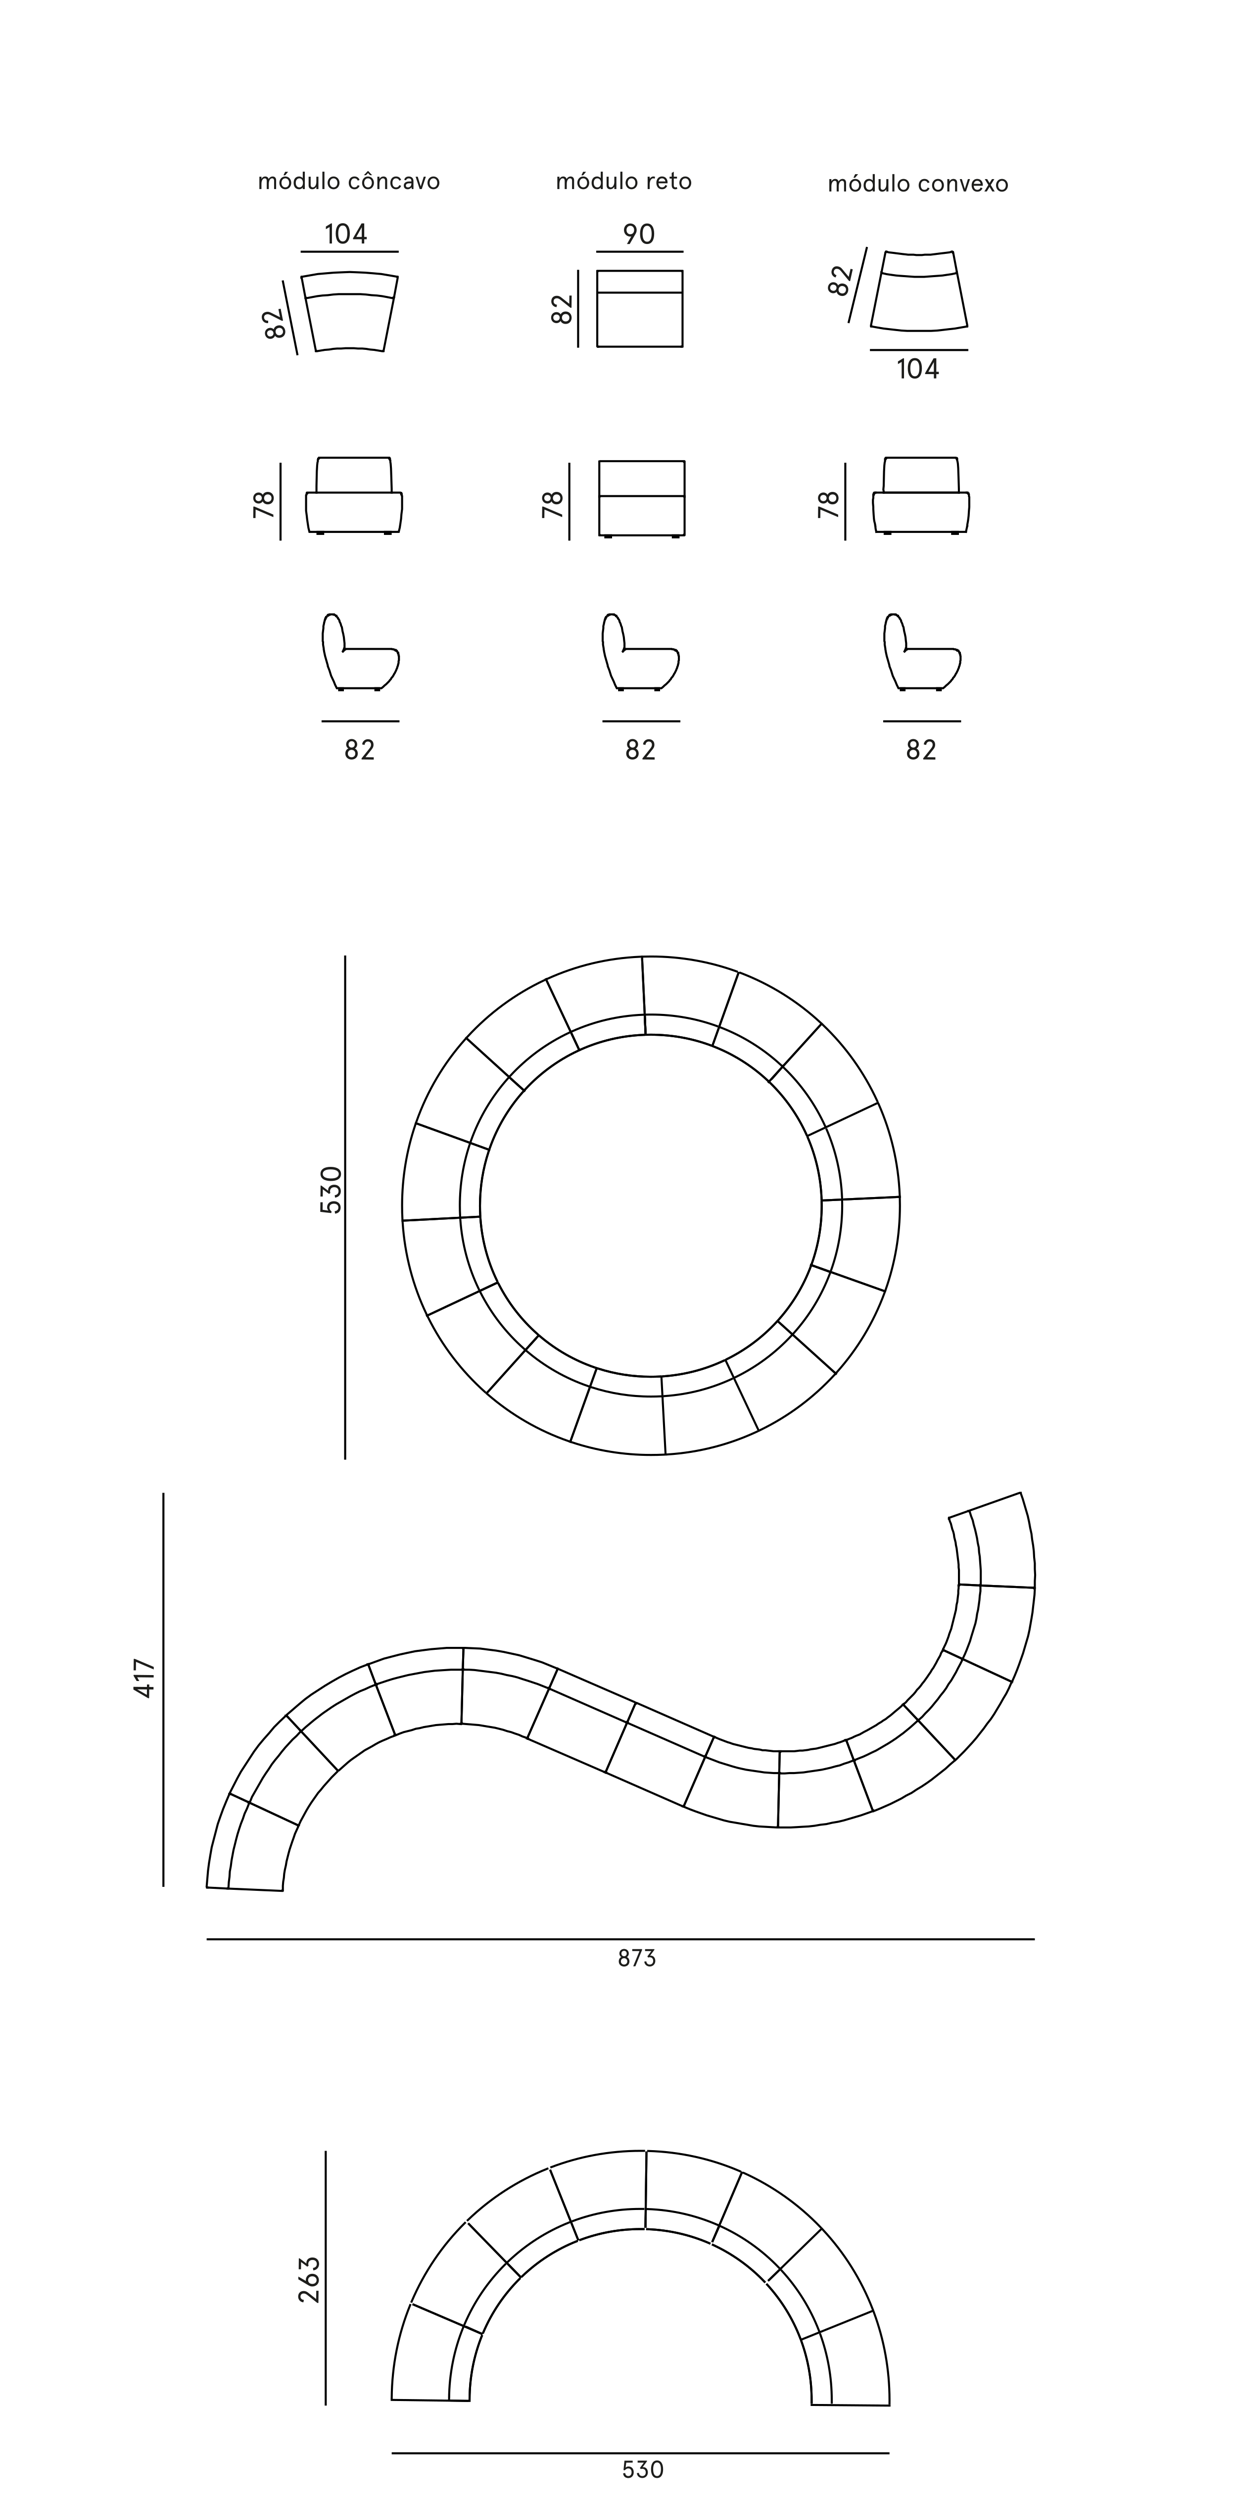 <?xml version="1.0" encoding="UTF-8"?>
<svg id="Camada_1" data-name="Camada 1" xmlns="http://www.w3.org/2000/svg" viewBox="0 0 604 1220.51">
  <defs>
    <style>
      .cls-1, .cls-2 {
        fill: none;
        stroke: #000;
        stroke-miterlimit: 10;
      }

      .cls-3 {
        fill: #1d1d1b;
      }

      .cls-2 {
        stroke-linecap: square;
      }
    </style>
  </defs>
  <path class="cls-2" d="M371.32,698.14c13.69-6.66,25.91-15.81,36.09-26.87"/>
  <path class="cls-2" d="M354.94,663.56c9.12-4.5,17.29-10.63,24.12-18"/>
  <path class="cls-2" d="M359.05,672.41c10.37-5.05,19.64-11.96,27.38-20.31"/>
  <line class="cls-2" x1="379.64" y1="644.92" x2="408.18" y2="670.69"/>
  <path class="cls-2" d="M323.92,671.95c10.5-.75,20.44-3.41,29.48-7.64"/>
  <line class="cls-2" x1="322.95" y1="672" x2="324.99" y2="710.15"/>
  <path class="cls-2" d="M325.82,710.1c15.6-.99,30.36-4.88,43.77-11.13"/>
  <path class="cls-2" d="M323.92,671.95c10.5-.75,20.44-3.41,29.48-7.64"/>
  <path class="cls-2" d="M324.43,681.61c11.74-.8,22.85-3.73,32.97-8.41"/>
  <path class="cls-2" d="M396.3,1173.07c0-.43,0-.86,0-1.29,0-10.08-1.75-19.72-4.97-28.64"/>
  <line class="cls-2" x1="391.03" y1="1142.36" x2="426.36" y2="1128.12"/>
  <path class="cls-2" d="M434.32,1173.46c0-.56.01-1.12.01-1.68,0-15.08-2.69-29.5-7.62-42.78"/>
  <path class="cls-2" d="M396.3,1173.07c0-.43,0-.86,0-1.29,0-10.08-1.75-19.72-4.97-28.64"/>
  <path class="cls-2" d="M406.13,1173.07c0-.43,0-.86,0-1.29,0-11.32-1.98-22.14-5.61-32.14"/>
  <line class="cls-2" x1="396.31" y1="1174.16" x2="434.33" y2="1174.48"/>
  <path class="cls-2" d="M253.64,1112.64c-7.46,7.46-13.5,16.33-17.7,26.2"/>
  <line class="cls-2" x1="235.18" y1="1139.41" x2="201.91" y2="1125.16"/>
  <path class="cls-2" d="M227.02,1085.27c-10.99,10.92-19.89,23.95-26.06,38.47"/>
  <path class="cls-2" d="M253.64,1112.64c-7.46,7.46-13.5,16.33-17.7,26.2"/>
  <line class="cls-2" x1="235.18" y1="1139.41" x2="227.97" y2="1136.14"/>
  <path class="cls-2" d="M246.68,1105.52c-8.39,8.34-15.18,18.28-19.9,29.34"/>
  <line class="cls-2" x1="254.19" y1="1111.72" x2="228.95" y2="1085.83"/>
  <path class="cls-2" d="M281.64,1094.21c-10,3.98-19.03,9.82-26.66,17.12"/>
  <line class="cls-2" x1="254.19" y1="1111.72" x2="228.95" y2="1085.83"/>
  <path class="cls-2" d="M267.29,1058.8c-14.61,5.85-27.79,14.44-38.91,25.15"/>
  <path class="cls-2" d="M281.64,1094.21c-10,3.98-19.03,9.82-26.66,17.12"/>
  <line class="cls-2" x1="254.19" y1="1111.72" x2="248.62" y2="1105.98"/>
  <path class="cls-2" d="M277.86,1085.07c-11.15,4.43-21.23,10.94-29.75,19.06"/>
  <line class="cls-2" x1="282.22" y1="1093.36" x2="268.78" y2="1059.77"/>
  <path class="cls-2" d="M235.25,1140.52c-3.81,9.52-5.92,19.93-5.97,30.86"/>
  <line class="cls-2" x1="406.11" y1="889.59" x2="406.11" y2="889.59"/>
  <line class="cls-2" x1="510.69" y1="857.63" x2="510.69" y2="857.63"/>
  <line class="cls-2" x1="380.71" y1="859.44" x2="380.71" y2="859.44"/>
  <line class="cls-2" x1="380.05" y1="864.52" x2="380.05" y2="864.52"/>
  <polyline class="cls-2" points="380.22 855.01 379.07 855.01 377.76 855.01 376.45 854.85 374.97 854.68 373.66 854.52 372.35 854.52 371.04 854.19 369.73 854.03 368.25 853.87 366.94 853.54 365.63 853.37 364.32 853.05 363 852.72 361.69 852.39 360.38 852.06 359.07 851.74 357.76 851.41 356.45 850.92 355.3 850.59 353.99 850.1 352.68 849.6 351.37 849.11 350.22 848.62 349.07 848.13"/>
  <polyline class="cls-2" points="349.07 848.13 348.91 848.13 348.74 848.13 348.58 848.13 348.58 848.29 348.42 848.29 348.42 848.46 344.48 857.31 344.48 857.47 344.48 857.63 344.65 857.63 344.65 857.8 344.65 857.96 344.81 857.96 346.94 858.78 349.07 859.6 351.2 860.42 353.33 861.08 355.46 861.73 357.6 862.39 359.89 863.04 362.02 863.53 364.32 864.03 366.45 864.35 368.74 864.68 371.04 865.01 373.17 865.34 375.46 865.5 377.76 865.66 380.05 865.66 380.22 865.66 380.38 865.66 380.38 865.5 380.54 865.34"/>
  <line class="cls-2" x1="380.71" y1="859.44" x2="380.71" y2="859.44"/>
  <line class="cls-2" x1="381.04" y1="864.52" x2="381.04" y2="864.52"/>
  <line class="cls-2" x1="406.28" y1="889.26" x2="406.28" y2="889.26"/>
  <polyline class="cls-2" points="344.48 857.31 333.99 881.56 333.99 881.72 333.99 881.89 333.99 882.05 334.16 882.05 334.16 882.22 336.94 883.36 339.57 884.35 342.35 885.33 345.14 886.31 347.93 887.13 350.71 887.95 353.5 888.77 356.28 889.43 359.23 889.92 362.02 890.41 364.97 890.9 367.76 891.39 370.71 891.72 373.5 891.88 376.45 892.05 379.4 892.21 379.56 892.21 379.72 892.21 379.72 892.05 379.72 891.88 379.89 891.88 379.89 891.72 380.71 855.5 380.71 855.34 380.71 855.18 380.54 855.18 380.38 855.01 380.22 855.01"/>
  <polyline class="cls-2" points="381.2 855.01 382.35 855.01 383.82 855.01 385.13 855.01 386.44 855.01 387.76 855.01 389.23 854.85 390.54 854.68 391.85 854.68 393.16 854.52 394.48 854.36 395.95 854.03 397.26 853.87 398.57 853.7 399.88 853.37 401.2 853.05 402.51 852.72 403.82 852.39 405.13 852.06 406.44 851.74 407.75 851.41 409.06 850.92 410.21 850.59 411.52 850.1 412.67 849.6"/>
  <polyline class="cls-2" points="412.67 849.6 412.83 849.6 413 849.6 413 849.77 413.16 849.77 413.33 849.93 416.77 859.11 416.77 859.27 416.77 859.44 416.6 859.6 416.44 859.6 414.31 860.42 412.18 861.08 410.05 861.9 407.92 862.39 405.62 863.04 403.49 863.53 401.2 864.03 399.07 864.35 396.77 864.68 394.48 865.01 392.34 865.34 390.05 865.5 387.76 865.66 385.46 865.66 383.17 865.83 380.87 865.83 380.87 865.66 380.71 865.66 380.54 865.66 380.54 865.5 380.54 865.34"/>
  <line class="cls-2" x1="447.91" y1="838.79" x2="447.91" y2="838.79"/>
  <line class="cls-2" x1="414.64" y1="853.7" x2="414.64" y2="853.7"/>
  <line class="cls-2" x1="416.93" y1="858.29" x2="416.93" y2="858.29"/>
  <line class="cls-2" x1="447.09" y1="839.44" x2="447.09" y2="839.44"/>
  <line class="cls-2" x1="466.11" y1="858.95" x2="466.11" y2="858.95"/>
  <polyline class="cls-2" points="416.77 859.11 426.11 883.85 426.27 883.85 426.27 884.02 426.11 884.02 426.11 884.18 426.11 884.35 425.95 884.35 423.16 885.33 420.37 886.31 417.59 887.13 414.8 887.95 412.01 888.77 409.23 889.43 406.28 889.92 403.49 890.57 400.54 890.9 397.75 891.39 394.8 891.72 391.85 891.88 389.07 892.05 386.12 892.21 383.17 892.21 380.38 892.21 380.22 892.21 380.05 892.21 380.05 892.05 379.89 892.05 379.89 891.88 379.89 891.72 380.71 855.5 380.71 855.34 380.87 855.34 380.87 855.18 381.04 855.18 381.04 855.01 381.2 855.01"/>
  <polyline class="cls-2" points="413.49 849.44 414.64 848.95 415.95 848.46 417.26 847.8 418.41 847.31 419.72 846.82 420.87 846.16 422.01 845.51 423.32 844.85 424.47 844.2 425.62 843.54 426.77 842.89 427.91 842.23 429.06 841.41 430.21 840.76 431.36 839.94 432.5 839.28 433.49 838.46 434.63 837.64 435.62 836.82 436.76 835.84 437.75 835.02 438.73 834.2 439.88 833.22 440.7 832.4"/>
  <polyline class="cls-2" points="440.7 832.4 440.86 832.4 441.03 832.4 441.19 832.4 441.35 832.4 441.35 832.56 448.07 839.61 448.07 839.77 448.07 839.94 448.07 840.1 448.07 840.26 447.91 840.26 446.27 841.74 444.63 843.21 442.83 844.69 441.03 846.16 439.22 847.47 437.42 848.79 435.45 850.1 433.65 851.24 431.68 852.39 429.72 853.54 427.75 854.68 425.62 855.67 423.65 856.65 421.52 857.63 419.39 858.45 417.42 859.27 417.42 859.44 417.26 859.44 417.1 859.44 417.1 859.27 416.93 859.27 416.77 859.27 416.77 859.11"/>
  <line class="cls-2" x1="443.98" y1="835.35" x2="443.98" y2="835.35"/>
  <line class="cls-2" x1="447.91" y1="838.79" x2="447.91" y2="838.79"/>
  <polyline class="cls-2" points="448.07 839.61 466.11 858.95 466.11 859.11 466.11 859.27 466.27 859.27 466.27 859.44 466.11 859.44 466.11 859.6 463.81 861.57 461.68 863.53 459.38 865.34 457.09 867.14 454.8 868.94 452.5 870.58 450.04 872.22 447.58 873.69 445.12 875.33 442.5 876.64 440.04 878.12 437.42 879.43 434.8 880.74 432.18 881.89 429.55 883.04 426.77 884.18 426.6 884.18 426.44 884.18 426.44 884.02 426.27 884.02 426.27 883.85 426.11 883.85 413.33 849.93 413.33 849.77 413.33 849.6 413.33 849.44 413.49 849.44"/>
  <polyline class="cls-2" points="441.35 831.91 442.34 831.09 443.16 830.1 444.14 829.12 445.12 828.14 446.11 827.15 446.93 826.17 447.75 825.02 448.73 824.04 449.55 823.06 450.37 821.91 451.19 820.93 452.01 819.78 452.83 818.63 453.48 817.65 454.3 816.5 454.96 815.35 455.78 814.21 456.43 813.06 457.09 811.91 457.75 810.6 458.4 809.45 459.06 808.31 459.55 807 460.2 806.01"/>
  <polyline class="cls-2" points="460.2 806.01 460.2 805.85 460.37 805.69 460.53 805.69 460.7 805.69 469.55 809.78 469.71 809.78 469.71 809.95 469.88 809.95 469.88 810.11 469.88 810.27 469.88 810.44 468.89 812.4 467.74 814.54 466.76 816.5 465.61 818.47 464.47 820.43 463.15 822.24 462.01 824.2 460.7 826.01 459.22 827.81 457.91 829.61 456.43 831.41 454.96 833.22 453.48 834.86 451.84 836.49 450.37 838.13 448.73 839.61 448.57 839.77 448.4 839.77 448.24 839.77 448.07 839.77 448.07 839.61"/>
  <line class="cls-2" x1="477.58" y1="773.57" x2="477.58" y2="773.57"/>
  <line class="cls-2" x1="464.3" y1="807.32" x2="464.3" y2="807.32"/>
  <line class="cls-2" x1="469.22" y1="809.13" x2="469.22" y2="809.13"/>
  <line class="cls-2" x1="477.58" y1="774.55" x2="477.58" y2="774.55"/>
  <line class="cls-2" x1="504.79" y1="775.2" x2="504.79" y2="775.2"/>
  <polyline class="cls-2" points="469.55 809.78 493.64 820.93 493.81 820.93 493.81 821.09 493.81 821.25 493.97 821.25 493.97 821.42 493.81 821.42 493.81 821.58 492.66 824.2 491.35 826.83 489.87 829.28 488.4 831.91 486.92 834.36 485.45 836.82 483.81 839.28 482 841.57 480.37 843.87 478.56 846.16 476.76 848.46 474.79 850.75 472.83 852.88 470.86 855.01 468.89 856.98 466.76 859.11 466.6 859.11 466.43 859.11 466.27 859.11 466.11 859.11 466.11 858.95 441.35 832.56 441.35 832.4 441.19 832.4 441.19 832.23 441.19 832.07 441.35 832.07 441.35 831.91"/>
  <polyline class="cls-2" points="460.53 805.19 461.02 804.05 461.68 802.74 462.17 801.59 462.66 800.28 463.15 798.97 463.48 797.82 463.97 796.51 464.47 795.2 464.79 793.89 465.12 792.58 465.45 791.26 465.78 789.95 466.11 788.64 466.43 787.33 466.76 786.02 466.92 784.71 467.09 783.4 467.42 782.09 467.58 780.61 467.74 779.3 467.91 777.99 467.91 776.68 468.07 775.37 468.07 774.06"/>
  <polyline class="cls-2" points="468.07 774.06 468.24 774.06 468.24 773.89 468.24 773.73 468.4 773.73 468.56 773.73 468.56 773.57 478.4 774.06 478.56 774.06 478.56 774.22 478.73 774.22 478.73 774.39 478.73 774.55 478.73 776.84 478.4 779.14 478.23 781.27 477.91 783.56 477.58 785.86 477.09 787.99 476.76 790.28 476.27 792.58 475.61 794.71 474.96 796.84 474.3 798.97 473.64 801.26 472.83 803.39 472.01 805.52 471.19 807.49 470.2 809.62 470.2 809.78 470.04 809.78 470.04 809.95 469.88 809.95 469.71 809.95 469.71 809.78"/>
  <line class="cls-2" x1="475.28" y1="753.25" x2="475.28" y2="753.25"/>
  <line class="cls-2" x1="475.12" y1="752.26" x2="475.12" y2="752.26"/>
  <line class="cls-2" x1="477.58" y1="774.55" x2="477.58" y2="774.55"/>
  <line class="cls-2" x1="467.42" y1="716.64" x2="467.42" y2="716.64"/>
  <line class="cls-2" x1="472.33" y1="715.33" x2="472.33" y2="715.33"/>
  <line class="cls-2" x1="477.58" y1="773.57" x2="477.58" y2="773.57"/>
  <line class="cls-2" x1="504.79" y1="775.2" x2="504.79" y2="775.2"/>
  <polyline class="cls-2" points="478.4 774.06 504.79 775.2 504.95 775.2 504.95 775.37 505.12 775.37 505.12 775.53 505.28 775.53 505.28 775.7 505.12 778.65 504.79 781.6 504.46 784.38 504.13 787.33 503.64 790.28 503.15 793.07 502.66 795.85 502 798.8 501.18 801.59 500.36 804.37 499.54 807.16 498.56 809.95 497.58 812.73 496.59 815.35 495.45 818.14 494.3 820.76 494.3 820.93 494.13 820.93 493.97 820.93 493.81 820.93 493.64 820.93 460.86 805.69 460.7 805.69 460.53 805.52 460.53 805.36 460.53 805.19"/>
  <polyline class="cls-2" points="463.48 741.61 463.81 742.76 464.3 743.9 464.63 745.22 464.96 746.53 465.45 747.84 465.78 749.15 465.94 750.46 466.27 751.77 466.6 753.08 466.76 754.39 467.09 755.87 467.25 757.18 467.42 758.49 467.58 759.8 467.74 761.11 467.91 762.42 468.07 763.9 468.07 765.21 468.24 766.52 468.24 767.83 468.24 769.31 468.24 770.62 468.24 771.93 468.24 773.24"/>
  <polyline class="cls-2" points="468.24 773.24 468.24 773.4 468.24 773.57 468.4 773.57 468.56 773.57 478.4 774.06 478.56 774.06 478.73 773.89 478.73 773.73 478.89 773.73 478.89 773.57 478.89 771.44 478.89 769.14 478.89 766.85 478.73 764.55 478.56 762.26 478.4 759.96 478.07 757.83 477.91 755.54 477.41 753.25 477.09 751.11 476.6 748.82 476.1 746.69 475.45 744.4 474.96 742.27 474.14 740.14 473.48 738 473.48 737.84 473.32 737.84 473.32 737.68 473.15 737.68 472.99 737.68 472.83 737.68"/>
  <polyline class="cls-2" points="478.4 774.06 504.79 775.2 504.95 775.2 505.12 775.2 505.12 775.04 505.28 775.04 505.28 774.88 505.28 771.93 505.44 768.98 505.28 766.03 505.28 763.24 504.95 760.29 504.79 757.34 504.46 754.56 503.97 751.61 503.64 748.82 502.99 745.87 502.49 743.09 501.84 740.14 501.02 737.35 500.2 734.56 499.38 731.78 498.4 728.99 498.4 728.83 498.23 728.83 498.07 728.83 497.9 728.83 463.65 740.95 463.48 740.95 463.48 741.12 463.48 741.28 463.32 741.28 463.32 741.45 463.48 741.45 463.48 741.61"/>
  <polyline class="cls-2" points="306.62 841.25 306.46 841.25 306.46 841.08 306.46 840.92 306.29 840.92 306.29 840.76 306.46 840.76 306.46 840.59"/>
  <polyline class="cls-2" points="344.48 857.31 344.48 857.47 344.32 857.47 344.32 857.63 344.16 857.63 343.99 857.63"/>
  <polyline class="cls-2" points="296.13 865.5 295.97 865.5 295.8 865.5 295.8 865.34 295.8 865.17 295.8 865.01 310.23 831.74 310.39 831.74 310.39 831.58 310.55 831.58 310.55 831.41 310.72 831.41 310.88 831.41 348.25 847.8 348.42 847.8 348.42 847.97 348.42 848.13 348.42 848.29 348.42 848.46 333.99 881.56 333.99 881.72 333.83 881.72 333.83 881.89 333.66 881.89 333.5 881.89 333.34 881.89"/>
  <line class="cls-2" x1="306.62" y1="841.25" x2="343.99" y2="857.63"/>
  <line class="cls-2" x1="295.97" y1="865.5" x2="333.34" y2="881.89"/>
  <polyline class="cls-2" points="268.43 824.53 268.26 824.53 268.26 824.37 268.26 824.2 268.26 824.04"/>
  <polyline class="cls-2" points="306.46 840.59 306.46 840.76 306.29 840.76 306.29 840.92 306.13 840.92 305.96 840.92 305.8 840.92"/>
  <polyline class="cls-2" points="257.94 848.95 257.77 848.95 257.77 848.79 257.61 848.79 257.61 848.62 257.61 848.46 257.61 848.29 272.2 815.03 272.2 814.86 272.36 814.86 272.53 814.86 272.69 814.86 310.06 831.09 310.23 831.25 310.23 831.41 310.39 831.41 310.39 831.58 310.39 831.74 310.23 831.74 295.8 865.01 295.64 865.01 295.64 865.17 295.47 865.17 295.31 865.17 295.15 865.17"/>
  <polyline class="cls-2" points="268.43 824.7 268.43 824.53 305.8 840.92"/>
  <line class="cls-2" x1="257.77" y1="848.95" x2="295.15" y2="865.17"/>
  <polyline class="cls-2" points="268.26 824.04 257.61 848.29 257.61 848.46 257.45 848.46 257.45 848.62 257.28 848.62 257.12 848.62 257.12 848.46 255.15 847.8 253.35 846.98 251.38 846.33 249.58 845.67 247.61 845.18 245.64 844.52 243.68 844.03 241.71 843.54 239.74 843.21 237.78 842.89 235.81 842.56 233.84 842.23 231.88 842.07 229.91 841.9 227.78 841.74 225.81 841.57 225.65 841.57 225.48 841.57 225.48 841.41 225.48 841.25 225.32 841.25 225.32 841.08 225.98 814.7 226.3 804.87"/>
  <line class="cls-2" x1="225.65" y1="813.88" x2="225.65" y2="813.88"/>
  <line class="cls-2" x1="225.65" y1="813.88" x2="225.65" y2="813.88"/>
  <line class="cls-2" x1="272.2" y1="815.03" x2="272.2" y2="815.03"/>
  <polyline class="cls-2" points="226.3 804.87 226.3 804.7 226.3 804.54 226.47 804.54 226.63 804.54 226.79 804.54 234.5 804.87 238.27 805.36 242.2 805.85 245.97 806.51 249.74 807.32 253.51 808.14 257.28 809.29 261.05 810.44 264.66 811.59 268.26 813.06 271.87 814.54 272.03 814.54 272.03 814.7 272.2 814.7 272.2 814.86 272.2 815.03 268.26 824.04 268.1 824.04 268.1 824.2 267.94 824.2 267.77 824.2 267.61 824.2 265.15 823.22 262.69 822.24 260.23 821.42 257.77 820.6 255.15 819.78 252.69 818.96 250.07 818.3 247.45 817.81 244.82 817.16 242.2 816.67 239.58 816.34 236.96 816.01 234.33 815.68 231.71 815.35 229.09 815.19 226.47 815.19 226.3 815.19 226.3 815.03 226.14 815.03 226.14 814.86 225.98 814.86 225.98 814.7"/>
  <polyline class="cls-2" points="225.98 814.7 225.32 841.25 225.32 841.41 225.32 841.57 225.16 841.57 224.99 841.57 224.99 841.74 222.86 841.57 220.89 841.74 218.93 841.74 216.96 841.9 214.83 842.07 212.86 842.23 210.9 842.56 208.93 842.89 206.96 843.21 204.99 843.71 203.03 844.03 201.06 844.69 199.09 845.18 197.13 845.67 195.32 846.33 193.36 847.15 193.19 847.15 193.03 847.15 193.03 846.98 192.86 846.98 192.86 846.82 183.36 822.07 179.92 812.9"/>
  <line class="cls-2" x1="182.7" y1="821.58" x2="182.7" y2="821.58"/>
  <line class="cls-2" x1="182.7" y1="821.58" x2="182.7" y2="821.58"/>
  <line class="cls-2" x1="226.3" y1="805.03" x2="226.3" y2="805.03"/>
  <polyline class="cls-2" points="179.92 812.9 179.92 812.73 179.92 812.57 180.08 812.57 180.08 812.4 180.24 812.4 187.46 809.78 191.23 808.8 195 807.82 198.77 807 202.7 806.18 206.47 805.69 210.4 805.19 214.17 804.87 218.11 804.54 221.88 804.54 225.81 804.54 225.98 804.54 226.14 804.54 226.14 804.7 226.14 804.87 226.3 804.87 226.3 805.03 225.98 814.7 225.98 814.86 225.98 815.03 225.81 815.03 225.81 815.19 225.65 815.19 225.48 815.19 222.86 815.19 220.24 815.19 217.62 815.35 214.99 815.52 212.37 815.68 209.75 816.01 207.13 816.34 204.5 816.83 201.88 817.32 199.26 817.81 196.63 818.47 194.01 819.12 191.55 819.78 188.93 820.6 186.47 821.42 184.01 822.24 184.01 822.4 183.85 822.4 183.69 822.4 183.69 822.24 183.52 822.24 183.52 822.07 183.36 822.07"/>
  <polyline class="cls-2" points="183.36 822.07 192.86 846.82 192.86 846.98 192.86 847.15 192.7 847.15 192.7 847.31 192.54 847.31 192.54 847.47 190.73 848.13 188.93 848.95 186.96 849.77 185.16 850.59 183.36 851.57 181.72 852.55 179.92 853.54 178.11 854.52 176.47 855.67 174.83 856.82 173.2 857.96 171.56 859.11 169.92 860.42 168.44 861.73 166.97 863.04 165.49 864.35 165.33 864.35 165.16 864.35 165 864.35 164.84 864.35 146.64 844.85 140.09 837.81"/>
  <line class="cls-2" x1="145.82" y1="844.69" x2="145.82" y2="844.69"/>
  <line class="cls-2" x1="145.82" y1="844.69" x2="145.82" y2="844.69"/>
  <line class="cls-2" x1="179.92" y1="812.9" x2="179.92" y2="812.9"/>
  <polyline class="cls-2" points="140.09 837.81 139.92 837.64 139.92 837.48 139.92 837.31 140.09 837.15 145.99 832.07 148.94 829.61 152.05 827.32 155.33 825.19 158.61 823.06 161.89 821.09 165.33 819.12 168.77 817.32 172.21 815.68 175.82 814.04 179.26 812.73 179.42 812.73 179.42 812.57 179.59 812.57 179.59 812.73 179.75 812.73 179.92 812.73 179.92 812.9 183.36 822.07 183.36 822.24 183.36 822.4 183.36 822.57 183.19 822.57 180.74 823.55 178.28 824.7 175.82 825.68 173.52 826.83 171.06 828.14 168.77 829.45 166.48 830.76 164.18 832.07 161.89 833.54 159.75 835.02 157.62 836.49 155.49 838.13 153.36 839.77 151.4 841.41 149.26 843.21 147.3 845.02 147.13 845.02 146.97 845.02 146.81 845.02 146.64 844.85"/>
  <polyline class="cls-2" points="146.64 844.85 164.84 864.35 164.84 864.52 164.84 864.68 164.84 864.85 164.67 865.01 163.36 866.32 161.89 867.79 160.57 869.27 159.26 870.74 157.95 872.22 156.64 873.86 155.33 875.33 154.18 876.97 153.03 878.61 151.89 880.25 150.74 882.05 149.76 883.69 148.77 885.49 147.79 887.3 146.81 889.1 145.99 890.9 145.99 891.07 145.82 891.07 145.66 891.07 145.49 891.07 145.33 891.07 121.4 879.92 112.55 875.82"/>
  <line class="cls-2" x1="120.58" y1="880.09" x2="120.58" y2="880.09"/>
  <line class="cls-2" x1="120.58" y1="880.09" x2="120.58" y2="880.09"/>
  <line class="cls-2" x1="140.09" y1="837.81" x2="140.09" y2="837.81"/>
  <polyline class="cls-2" points="112.55 875.82 112.38 875.82 112.38 875.66 112.22 875.66 112.22 875.5 112.22 875.33 115.83 868.29 117.63 865.01 119.76 861.73 121.89 858.45 124.02 855.18 126.32 852.06 128.78 849.11 131.4 846.16 133.86 843.21 136.64 840.43 139.43 837.81 139.43 837.64 139.59 837.64 139.76 837.64 139.92 837.64 139.92 837.81 140.09 837.81 146.64 844.85 146.81 845.02 146.81 845.18 146.81 845.34 146.81 845.51 146.64 845.51 144.84 847.47 142.87 849.28 141.07 851.24 139.27 853.21 137.63 855.18 135.99 857.31 134.35 859.27 132.71 861.4 131.23 863.7 129.76 865.83 128.28 868.12 126.97 870.42 125.66 872.71 124.35 875.01 123.04 877.3 122.06 879.76 121.89 879.76 121.89 879.92 121.73 879.92 121.56 879.92 121.56 880.09 121.56 879.92 121.4 879.92"/>
  <polyline class="cls-2" points="121.4 879.92 145.33 891.07 145.49 891.07 145.49 891.23 145.66 891.23 145.66 891.39 145.66 891.56 145.66 891.72 144.84 893.52 144.02 895.33 143.36 897.29 142.71 899.1 142.05 901.06 141.4 903.03 140.91 904.83 140.41 906.8 139.92 908.76 139.59 910.73 139.1 912.86 138.77 914.83 138.61 916.79 138.28 918.76 138.12 920.73 138.12 922.69 138.12 922.86 137.95 922.86 137.95 923.02 137.95 923.19 137.79 923.19 137.63 923.19 111.07 922.04 101.4 921.55"/>
  <line class="cls-2" x1="110.42" y1="922.37" x2="110.42" y2="922.37"/>
  <line class="cls-2" x1="110.42" y1="922.37" x2="110.42" y2="922.37"/>
  <line class="cls-2" x1="112.55" y1="875.82" x2="112.55" y2="875.82"/>
  <polyline class="cls-2" points="101.4 921.55 101.24 921.55 101.07 921.55 101.07 921.38 100.91 921.22 100.91 921.05 101.57 913.35 102.06 909.58 102.71 905.65 103.37 901.88 104.35 898.11 105.34 894.34 106.32 890.57 107.63 886.8 108.94 883.2 110.42 879.59 111.89 876.15 111.89 875.99 112.06 875.99 112.06 875.82 112.22 875.82 112.38 875.82 112.55 875.82 121.4 879.92 121.4 880.09 121.56 880.09 121.56 880.25 121.56 880.41 121.56 880.58 120.58 883.04 119.43 885.49 118.61 887.95 117.63 890.41 116.81 892.87 115.99 895.49 115.33 897.95 114.68 900.57 114.02 903.19 113.53 905.81 113.04 908.44 112.71 911.06 112.22 913.68 112.06 916.3 111.73 918.92 111.56 921.55 111.56 921.71 111.56 921.87 111.4 921.87 111.4 922.04 111.24 922.04 111.07 922.04"/>
  <path class="cls-2" d="M401.16,585.22c-.42-10.56-2.77-20.59-6.7-29.75"/>
  <path class="cls-2" d="M439.31,583.45c-.65-15.74-4.24-30.68-10.24-44.28"/>
  <path class="cls-2" d="M401.16,585.22c-.42-10.56-2.77-20.59-6.7-29.75"/>
  <path class="cls-2" d="M411.15,584.74c-.47-11.84-3.12-23.08-7.55-33.35"/>
  <line class="cls-2" x1="401.22" y1="586.11" x2="439.37" y2="584.34"/>
  <path class="cls-2" d="M374.78,527.49c-7.53-7.02-16.38-12.65-26.15-16.5"/>
  <line class="cls-2" x1="347.83" y1="510.65" x2="360.58" y2="475.02"/>
  <path class="cls-2" d="M400.49,499.14c-11.22-10.38-24.43-18.64-39.01-24.19"/>
  <path class="cls-2" d="M374.78,527.49c-7.53-7.02-16.38-12.65-26.15-16.5"/>
  <path class="cls-2" d="M381.54,520.17c-8.53-7.92-18.57-14.25-29.66-18.53"/>
  <line class="cls-2" x1="375.33" y1="528.27" x2="401.18" y2="499.8"/>
  <path class="cls-2" d="M346.89,510.32c-9.04-3.33-18.84-5.15-29.1-5.15-.57,0-1.13,0-1.69.02"/>
  <line class="cls-2" x1="315.26" y1="505.19" x2="313.49" y2="467.04"/>
  <path class="cls-2" d="M359.74,474.3c-13.03-4.73-27.12-7.31-41.86-7.31-1.15,0-2.3.02-3.45.05"/>
  <path class="cls-2" d="M346.89,510.32c-9.04-3.33-18.84-5.15-29.1-5.15-.57,0-1.13,0-1.69.02"/>
  <line class="cls-2" x1="315.17" y1="504.19" x2="314.85" y2="496.16"/>
  <path class="cls-2" d="M350.16,500.99c-10.04-3.66-20.92-5.65-32.29-5.65-.73,0-1.47,0-2.2.02"/>
  <line class="cls-2" x1="347.83" y1="510.65" x2="360.58" y2="475.02"/>
  <path class="cls-2" d="M380.27,644.22c6.65-7.5,11.96-16.21,15.57-25.79"/>
  <line class="cls-2" x1="379.64" y1="644.92" x2="408.18" y2="670.69"/>
  <path class="cls-2" d="M408.65,669.9c9.97-11.17,17.89-24.22,23.19-38.58"/>
  <path class="cls-2" d="M380.27,644.22c6.65-7.5,11.96-16.21,15.57-25.79"/>
  <path class="cls-2" d="M387.6,650.84c7.54-8.43,13.56-18.26,17.63-29.07"/>
  <line class="cls-2" x1="396.02" y1="617.61" x2="432.14" y2="630.46"/>
  <path class="cls-2" d="M396.47,616.71c3.08-8.75,4.75-18.18,4.75-28.04,0-.57,0-1.13-.02-1.69"/>
  <line class="cls-2" x1="396.02" y1="617.61" x2="432.14" y2="630.46"/>
  <path class="cls-2" d="M432.43,629.7c4.53-12.8,6.98-26.61,6.98-41.03,0-1.16-.02-2.31-.05-3.45"/>
  <path class="cls-2" d="M396.47,616.71c3.08-8.75,4.75-18.18,4.75-28.04,0-.57,0-1.13-.02-1.69"/>
  <line class="cls-2" x1="396.02" y1="617.61" x2="404.5" y2="620.73"/>
  <path class="cls-2" d="M405.86,620.03c3.48-9.81,5.36-20.39,5.36-31.44,0-.68,0-1.36-.02-2.04"/>
  <line class="cls-2" x1="401.22" y1="586.11" x2="439.37" y2="584.34"/>
  <path class="cls-2" d="M354.94,663.56c9.12-4.5,17.29-10.63,24.12-18"/>
  <line class="cls-2" x1="354.22" y1="664" x2="370.49" y2="698.54"/>
  <line class="cls-2" x1="238.91" y1="561.38" x2="203.06" y2="548.38"/>
  <path class="cls-2" d="M238.58,562.21c-2.74,8.3-4.22,17.2-4.22,26.46,0,1.52.04,3.02.12,4.52"/>
  <line class="cls-2" x1="238.91" y1="561.38" x2="203.06" y2="548.38"/>
  <path class="cls-2" d="M202.77,549.23c-4.18,12.35-6.44,25.62-6.44,39.45,0,2.15.05,4.28.16,6.39"/>
  <path class="cls-2" d="M238.58,562.21c-2.74,8.3-4.22,17.2-4.22,26.46,0,1.52.04,3.02.12,4.52"/>
  <path class="cls-2" d="M229.29,558.9c-3.09,9.31-4.76,19.29-4.76,29.69,0,1.69.04,3.38.13,5.05"/>
  <line class="cls-2" x1="234.52" y1="594" x2="196.56" y2="595.96"/>
  <path class="cls-2" d="M282.02,513.12c-9.67,4.56-18.31,10.92-25.48,18.66"/>
  <line class="cls-2" x1="282.87" y1="512.73" x2="266.6" y2="478.11"/>
  <path class="cls-2" d="M265.76,478.57c-14.25,6.72-26.96,16.12-37.48,27.57"/>
  <path class="cls-2" d="M282.02,513.12c-9.67,4.56-18.31,10.92-25.48,18.66"/>
  <line class="cls-2" x1="282.72" y1="512.39" x2="279.28" y2="505.01"/>
  <path class="cls-2" d="M277.85,504.21c-10.92,5.13-20.65,12.31-28.72,21.06"/>
  <line class="cls-2" x1="256.02" y1="532.57" x2="227.64" y2="506.8"/>
  <path class="cls-2" d="M314.35,505.24c-10.94.44-21.32,2.95-30.75,7.15"/>
  <line class="cls-2" x1="315.26" y1="505.19" x2="313.49" y2="467.04"/>
  <path class="cls-2" d="M312.47,467.11c-16.09.69-31.32,4.46-45.15,10.74"/>
  <path class="cls-2" d="M314.35,505.24c-10.94.44-21.32,2.95-30.75,7.15"/>
  <line class="cls-2" x1="315.17" y1="504.19" x2="314.85" y2="496.16"/>
  <path class="cls-2" d="M313.87,495.43c-12.22.51-23.82,3.32-34.35,8.02"/>
  <line class="cls-2" x1="282.87" y1="512.73" x2="266.6" y2="478.11"/>
  <path class="cls-2" d="M243.47,626.86c4.74,9.29,11.16,17.55,18.88,24.39"/>
  <line class="cls-2" x1="263.06" y1="651.92" x2="237.6" y2="680.23"/>
  <path class="cls-2" d="M209.02,643.17c6.89,13.87,16.34,26.21,27.75,36.4"/>
  <path class="cls-2" d="M243.47,626.86c4.74,9.29,11.16,17.55,18.88,24.39"/>
  <line class="cls-2" x1="261.57" y1="653.65" x2="256.17" y2="659.55"/>
  <path class="cls-2" d="M234.59,630.98c5.33,10.51,12.6,19.85,21.34,27.57"/>
  <line class="cls-2" x1="242.99" y1="626.15" x2="208.52" y2="642.34"/>
  <path class="cls-2" d="M234.59,594.93c.79,10.83,3.61,21.07,8.09,30.33"/>
  <line class="cls-2" x1="242.99" y1="626.15" x2="208.52" y2="642.34"/>
  <path class="cls-2" d="M196.6,596.82c1.04,15.97,5.1,31.06,11.62,44.71"/>
  <path class="cls-2" d="M234.59,594.93c.79,10.83,3.61,21.07,8.09,30.33"/>
  <line class="cls-2" x1="242.99" y1="626.15" x2="235.37" y2="629.77"/>
  <path class="cls-2" d="M224.77,595.43c.86,12.12,4.01,23.57,9.01,33.93"/>
  <line class="cls-2" x1="234.52" y1="594" x2="196.56" y2="595.96"/>
  <path class="cls-2" d="M263.7,652.43c7.8,6.62,16.84,11.82,26.74,15.22"/>
  <line class="cls-2" x1="291.37" y1="667.96" x2="278.45" y2="703.92"/>
  <path class="cls-2" d="M238.25,680.87c11.44,9.89,24.76,17.67,39.38,22.74"/>
  <path class="cls-2" d="M263.7,652.43c7.8,6.62,16.84,11.82,26.74,15.22"/>
  <path class="cls-2" d="M257.25,659.7c8.73,7.42,18.86,13.25,29.97,17.06"/>
  <line class="cls-2" x1="263.06" y1="651.92" x2="237.6" y2="680.23"/>
  <path class="cls-2" d="M292.21,668.22c8.05,2.56,16.65,3.94,25.58,3.94,1.47,0,2.93-.04,4.38-.11"/>
  <path class="cls-2" d="M279.36,704.2c12.08,3.99,25.03,6.15,38.52,6.15,2.08,0,4.14-.05,6.19-.15"/>
  <path class="cls-2" d="M292.21,668.22c8.05,2.56,16.65,3.94,25.58,3.94,1.47,0,2.93-.04,4.38-.11"/>
  <path class="cls-2" d="M288.98,677.35c9.09,2.92,18.8,4.49,28.9,4.49,1.65,0,3.28-.04,4.91-.12"/>
  <line class="cls-2" x1="291.37" y1="667.96" x2="278.45" y2="703.92"/>
  <path class="cls-2" d="M393.77,553.9c-4.29-9.45-10.28-17.94-17.59-25.08"/>
  <line class="cls-2" x1="375.33" y1="528.27" x2="401.18" y2="499.8"/>
  <path class="cls-2" d="M428.32,537.5c-6.45-14.05-15.49-26.63-26.52-37.13"/>
  <path class="cls-2" d="M393.77,553.9c-4.29-9.45-10.28-17.94-17.59-25.08"/>
  <line class="cls-2" x1="377.13" y1="526.48" x2="382.38" y2="520.42"/>
  <path class="cls-2" d="M402.82,549.63c-4.88-10.69-11.71-20.27-20.06-28.3"/>
  <line class="cls-2" x1="394.14" y1="554.65" x2="428.68" y2="538.42"/>
  <path class="cls-2" d="M255.24,533.21c-6.94,7.85-12.42,17.03-16.02,27.14"/>
  <line class="cls-2" x1="256.02" y1="532.57" x2="227.64" y2="506.8"/>
  <path class="cls-2" d="M226.98,507.58c-10.26,11.54-18.35,25.07-23.63,39.98"/>
  <path class="cls-2" d="M255.24,533.21c-6.94,7.85-12.42,17.03-16.02,27.14"/>
  <line class="cls-2" x1="255.67" y1="532.22" x2="249.77" y2="526.97"/>
  <path class="cls-2" d="M247.97,526.55c-7.84,8.82-14.02,19.16-18.06,30.53"/>
  <line class="cls-2" x1="229.28" y1="1172.19" x2="191.26" y2="1171.7"/>
  <path class="cls-2" d="M200.29,1125.36c-5.72,14.02-8.92,29.38-9.03,45.53"/>
  <path class="cls-2" d="M235.25,1140.52c-3.81,9.52-5.92,19.93-5.97,30.86"/>
  <line class="cls-2" x1="228.3" y1="1172.19" x2="220.27" y2="1172.03"/>
  <path class="cls-2" d="M226.12,1136.44c-4.35,10.72-6.76,22.45-6.84,34.77"/>
  <line class="cls-2" x1="235.18" y1="1139.41" x2="201.91" y2="1125.16"/>
  <path class="cls-2" d="M346.41,1095.23c-9.35-4.07-19.61-6.49-30.42-6.89"/>
  <line class="cls-2" x1="347.95" y1="1094.18" x2="362.21" y2="1060.75"/>
  <path class="cls-2" d="M361.38,1060.08c-13.79-5.96-28.92-9.45-44.87-9.92"/>
  <path class="cls-2" d="M346.41,1095.23c-9.35-4.07-19.61-6.49-30.42-6.89"/>
  <line class="cls-2" x1="347.95" y1="1094.18" x2="351.23" y2="1086.81"/>
  <path class="cls-2" d="M350.45,1086.28c-10.53-4.6-22.11-7.33-34.3-7.76"/>
  <line class="cls-2" x1="315.17" y1="1087.14" x2="315.66" y2="1050.92"/>
  <path class="cls-2" d="M314.22,1088.3c-.47,0-.95-.01-1.42-.01-10.4,0-20.33,1.86-29.48,5.28"/>
  <line class="cls-2" x1="315.17" y1="1087.14" x2="315.66" y2="1050.92"/>
  <path class="cls-2" d="M314.47,1050.11c-.56,0-1.12-.01-1.68-.01-15.4,0-30.09,2.81-43.6,7.95"/>
  <path class="cls-2" d="M314.22,1088.3c-.47,0-.95-.01-1.42-.01-10.4,0-20.33,1.86-29.48,5.28"/>
  <line class="cls-2" x1="315.17" y1="1087.14" x2="315.33" y2="1079.11"/>
  <path class="cls-2" d="M314.15,1078.46c-.48,0-.96-.01-1.44-.01-11.63,0-22.74,2.08-32.98,5.9"/>
  <line class="cls-2" x1="282.22" y1="1093.36" x2="268.78" y2="1059.77"/>
  <path class="cls-2" d="M373.3,1114.02c-7.15-7.49-15.69-13.63-25.22-18.04"/>
  <path class="cls-2" d="M400.6,1087.35c-10.59-11.04-23.26-20.06-37.41-26.46"/>
  <path class="cls-2" d="M373.3,1114.02c-7.15-7.49-15.69-13.63-25.22-18.04"/>
  <line class="cls-2" x1="375.65" y1="1113.03" x2="381.39" y2="1107.46"/>
  <path class="cls-2" d="M380.31,1107.12c-8.03-8.38-17.62-15.24-28.32-20.15"/>
  <line class="cls-2" x1="347.95" y1="1094.18" x2="362.21" y2="1060.75"/>
  <path class="cls-2" d="M390.75,1141.59c-3.75-9.77-9.27-18.63-16.18-26.2"/>
  <path class="cls-2" d="M426.12,1127.43c-5.6-14.48-13.88-27.59-24.24-38.73"/>
  <path class="cls-2" d="M390.75,1141.59c-3.75-9.77-9.27-18.63-16.18-26.2"/>
  <path class="cls-2" d="M399.88,1137.9c-4.22-10.93-10.42-20.84-18.18-29.3"/>
  <line class="cls-2" x1="375.37" y1="1113.27" x2="401.27" y2="1088.04"/>
  <g>
    <path class="cls-3" d="M131.46,160.11c.81-.16,1.72.12,2.19.69.22-.91.94-1.67,2.14-1.91,1.81-.36,3.15.82,3.46,2.42.31,1.59-.47,3.19-2.28,3.55-1.2.24-2.15-.19-2.7-.95-.22.71-.95,1.32-1.76,1.48-1.43.28-2.78-.58-3.09-2.13-.31-1.55.62-2.86,2.05-3.15ZM132.27,164.23c.88-.17,1.41-.88,1.23-1.79-.18-.91-.94-1.36-1.82-1.18-.88.17-1.41.88-1.23,1.79.18.91.94,1.36,1.82,1.18ZM136.72,163.65c1.1-.22,1.62-1.11,1.42-2.12-.2-1.02-1.02-1.64-2.12-1.42-1.1.22-1.62,1.11-1.42,2.12.2,1.02,1.02,1.64,2.12,1.42Z"/>
    <path class="cls-3" d="M137.65,156.62l-5.42-2.74c-.9-.45-1.38-.54-1.98-.42-.47.09-.8.29-1.03.58-.24.3-.35.71-.24,1.25.18.92.98,1.35,1.96,1.25v1.2c-1.43.18-2.76-.74-3.06-2.24-.19-.95,0-1.7.42-2.25.39-.5.95-.82,1.71-.97.81-.16,1.5,0,2.24.36l4.47,2.23-.78-3.94,1.1-.22,1.15,5.81-.54.11Z"/>
  </g>
  <g>
    <path class="cls-3" d="M162.08,109.08v9.81h-1.15v-8.04l-1.81,1.05v-1.29l2.52-1.53h.43Z"/>
    <path class="cls-3" d="M170.82,113.99c0,3.05-1.16,5.01-3.45,5.01s-3.45-1.96-3.45-5.01,1.16-5.01,3.45-5.01,3.45,1.96,3.45,5.01ZM165.16,113.99c0,2.39.71,3.89,2.21,3.89s2.21-1.5,2.21-3.89-.71-3.89-2.21-3.89-2.21,1.5-2.21,3.89Z"/>
    <path class="cls-3" d="M176.64,116.8h-4.26v-.49l4.15-7.23h1.32v6.6h1.22v1.12h-1.22v2.09h-1.2v-2.09ZM176.64,115.68v-4.75l-2.66,4.75h2.66Z"/>
  </g>
  <g>
    <path class="cls-3" d="M304.67,112.3c0-1.79,1.27-3.19,3.1-3.19s3.1,1.4,3.1,3.19c0,.67-.18,1.26-.5,1.81l-2.9,5.03h-1.34l2.13-3.74c-.15.07-.35.1-.48.1-1.82,0-3.1-1.4-3.1-3.19ZM309.63,112.3c0-1.21-.78-2.07-1.86-2.07s-1.86.87-1.86,2.07c0,1.27.79,2.07,1.86,2.07s1.86-.8,1.86-2.07Z"/>
    <path class="cls-3" d="M319.42,114.12c0,3.05-1.16,5.01-3.45,5.01s-3.45-1.96-3.45-5.01,1.16-5.01,3.45-5.01,3.45,1.96,3.45,5.01ZM313.76,114.12c0,2.39.71,3.89,2.21,3.89s2.21-1.5,2.21-3.89-.71-3.89-2.21-3.89-2.21,1.5-2.21,3.89Z"/>
  </g>
  <g>
    <path class="cls-3" d="M271.75,152.38c.83,0,1.66.47,2,1.13.4-.85,1.26-1.44,2.48-1.43,1.85.02,2.91,1.45,2.89,3.07-.02,1.62-1.11,3.03-2.96,3.01-1.22-.01-2.07-.63-2.45-1.48-.36.66-1.2,1.09-2.03,1.08-1.46-.02-2.61-1.14-2.59-2.72.02-1.58,1.19-2.68,2.65-2.66ZM271.7,156.59c.9,0,1.56-.57,1.57-1.5.01-.92-.64-1.52-1.54-1.53-.9-.01-1.56.57-1.57,1.5,0,.92.64,1.52,1.54,1.53ZM276.18,156.93c1.12.01,1.81-.75,1.83-1.79.01-1.04-.67-1.82-1.79-1.83-1.12-.01-1.82.75-1.83,1.79-.01,1.04.67,1.81,1.79,1.83Z"/>
    <path class="cls-3" d="M278.52,150.24l-4.75-3.79c-.79-.62-1.24-.81-1.85-.82-.48,0-.84.12-1.12.35-.3.25-.48.62-.49,1.17-.01.94.68,1.52,1.66,1.63l-.24,1.17c-1.44-.11-2.56-1.29-2.55-2.82.01-.97.35-1.66.88-2.12.48-.41,1.1-.6,1.87-.6.83,0,1.47.3,2.12.81l3.92,3.1.04-4.02h1.12s-.07,5.94-.07,5.94h-.55Z"/>
  </g>
  <g>
    <path class="cls-3" d="M441.41,174.93v9.81h-1.15v-8.04l-1.81,1.05v-1.29l2.52-1.53h.43Z"/>
    <path class="cls-3" d="M450.15,179.83c0,3.05-1.16,5.01-3.45,5.01s-3.45-1.96-3.45-5.01,1.16-5.01,3.45-5.01,3.45,1.96,3.45,5.01ZM444.49,179.83c0,2.39.71,3.89,2.21,3.89s2.21-1.5,2.21-3.89-.71-3.89-2.21-3.89-2.21,1.5-2.21,3.89Z"/>
    <path class="cls-3" d="M455.97,182.65h-4.26v-.49l4.15-7.23h1.32v6.6h1.22v1.12h-1.22v2.09h-1.2v-2.09ZM455.97,181.53v-4.75l-2.66,4.75h2.66Z"/>
  </g>
  <polyline class="cls-2" points="432.81 122.88 433.96 123.21 435.44 123.37 436.75 123.53 438.06 123.7 439.37 123.86 440.68 124.03 442.16 124.19 443.47 124.35 444.78 124.35 446.09 124.35 447.4 124.52 448.88 124.52 450.19 124.52 451.5 124.35 452.81 124.35 454.29 124.35 455.6 124.19 456.91 124.03 458.22 123.86 459.53 123.7 461.01 123.53 462.32 123.37 463.63 123.21 464.78 122.88"/>
  <polyline class="cls-2" points="464.78 122.88 464.94 122.88 465.11 123.04 465.27 123.04 465.27 123.21 465.27 123.37 465.43 123.37 467.24 132.88 467.24 133.04 467.24 133.2 467.07 133.2 467.07 133.37 466.91 133.37 464.61 133.86 462.32 134.19 460.19 134.51 457.89 134.68 455.6 134.84 453.3 135.01 451.17 135.17 448.88 135.17 446.58 135.17 444.29 135.01 441.99 134.84 439.7 134.68 437.57 134.51 435.27 134.19 432.98 133.86 430.85 133.37 430.68 133.37 430.52 133.37 430.52 133.2 430.52 133.04 430.36 133.04 430.36 132.88"/>
  <polyline class="cls-2" points="467.24 132.88 472.32 158.93 472.32 159.1 472.32 159.26 472.15 159.26 472.15 159.42 471.99 159.42 469.04 159.92 466.25 160.41 463.3 160.73 460.52 161.06 457.57 161.39 454.61 161.55 451.66 161.55 448.88 161.55 445.93 161.55 442.98 161.55 440.19 161.39 437.24 161.06 434.29 160.73 431.5 160.41 428.55 159.92 425.77 159.42 425.6 159.42 425.44 159.42 425.44 159.26 425.44 159.1 425.27 159.1 425.27 158.93 432.32 123.37 432.32 123.21 432.49 123.04 432.65 123.04 432.65 122.88 432.81 122.88"/>
  <line class="cls-2" x1="147.31" y1="122.89" x2="194.19" y2="122.89"/>
  <line class="cls-2" x1="138.13" y1="137.39" x2="145.18" y2="172.95"/>
  <line class="cls-2" x1="425.27" y1="170.9" x2="472.32" y2="170.9"/>
  <line class="cls-2" x1="423.22" y1="121.06" x2="414.41" y2="157.25"/>
  <line class="cls-2" x1="291.63" y1="122.89" x2="333.27" y2="122.89"/>
  <line class="cls-2" x1="282.29" y1="132.23" x2="282.29" y2="169.26"/>
  <g>
    <path class="cls-3" d="M174.4,363.46c0,.83-.47,1.66-1.13,2,.85.4,1.44,1.26,1.43,2.48-.02,1.85-1.45,2.91-3.07,2.89-1.62-.02-3.03-1.11-3.01-2.96.01-1.22.63-2.07,1.48-2.45-.66-.36-1.09-1.2-1.08-2.03.02-1.46,1.14-2.61,2.72-2.59,1.58.02,2.68,1.19,2.66,2.65ZM170.2,363.41c0,.9.57,1.56,1.5,1.57.92.01,1.52-.64,1.53-1.54.01-.9-.57-1.56-1.5-1.57-.92,0-1.52.64-1.53,1.54ZM169.85,367.89c-.01,1.12.75,1.81,1.79,1.83,1.04.01,1.82-.67,1.83-1.79.01-1.12-.75-1.82-1.79-1.83-1.04-.01-1.81.67-1.83,1.79Z"/>
    <path class="cls-3" d="M176.55,370.24l3.79-4.75c.62-.79.81-1.24.82-1.85,0-.48-.12-.84-.35-1.12-.25-.3-.62-.48-1.17-.49-.94-.01-1.52.68-1.63,1.66l-1.17-.24c.11-1.44,1.29-2.56,2.82-2.55.97.01,1.66.35,2.12.88.41.48.6,1.1.6,1.87,0,.83-.3,1.47-.81,2.12l-3.1,3.92,4.02.04v1.12s-5.94-.07-5.94-.07v-.55Z"/>
  </g>
  <line class="cls-2" x1="194.56" y1="352.16" x2="157.52" y2="352.16"/>
  <g>
    <path class="cls-3" d="M311.55,363.46c0,.83-.47,1.66-1.13,2,.85.4,1.44,1.26,1.43,2.48-.02,1.85-1.45,2.91-3.07,2.89-1.62-.02-3.03-1.11-3.01-2.96.01-1.22.63-2.07,1.48-2.45-.66-.36-1.09-1.2-1.08-2.03.02-1.46,1.14-2.61,2.72-2.59,1.58.02,2.68,1.19,2.66,2.65ZM307.35,363.41c0,.9.57,1.56,1.5,1.57.92.01,1.52-.64,1.53-1.54.01-.9-.57-1.56-1.5-1.57-.92,0-1.52.64-1.53,1.54ZM307.01,367.89c-.01,1.12.75,1.81,1.79,1.83,1.04.01,1.82-.67,1.83-1.79.01-1.12-.75-1.82-1.79-1.83-1.04-.01-1.81.67-1.83,1.79Z"/>
    <path class="cls-3" d="M313.7,370.24l3.79-4.75c.62-.79.81-1.24.82-1.85,0-.48-.12-.84-.35-1.12-.25-.3-.62-.48-1.17-.49-.94-.01-1.52.68-1.63,1.66l-1.17-.24c.11-1.44,1.29-2.56,2.82-2.55.97.01,1.66.35,2.12.88.41.48.6,1.1.6,1.87,0,.83-.3,1.47-.81,2.12l-3.1,3.92,4.02.04v1.12s-5.94-.07-5.94-.07v-.55Z"/>
  </g>
  <line class="cls-2" x1="331.71" y1="352.16" x2="294.67" y2="352.16"/>
  <g>
    <path class="cls-3" d="M448.63,363.46c0,.83-.47,1.66-1.13,2,.85.4,1.44,1.26,1.43,2.48-.02,1.85-1.45,2.91-3.07,2.89-1.62-.02-3.03-1.11-3.01-2.96.01-1.22.63-2.07,1.48-2.45-.66-.36-1.09-1.2-1.08-2.03.02-1.46,1.14-2.61,2.72-2.59,1.58.02,2.68,1.19,2.66,2.65ZM444.43,363.41c0,.9.57,1.56,1.5,1.57.92.01,1.52-.64,1.53-1.54.01-.9-.57-1.56-1.5-1.57-.92,0-1.52.64-1.53,1.54ZM444.09,367.89c-.01,1.12.75,1.81,1.79,1.83,1.04.01,1.82-.67,1.83-1.79.01-1.12-.75-1.82-1.79-1.83-1.04-.01-1.81.67-1.83,1.79Z"/>
    <path class="cls-3" d="M450.78,370.24l3.79-4.75c.62-.79.81-1.24.82-1.85,0-.48-.12-.84-.35-1.12-.25-.3-.62-.48-1.17-.49-.94-.01-1.52.68-1.63,1.66l-1.17-.24c.11-1.44,1.29-2.56,2.82-2.55.97.01,1.66.35,2.12.88.41.48.6,1.1.6,1.87,0,.83-.3,1.47-.81,2.12l-3.1,3.92,4.02.04v1.12s-5.94-.07-5.94-.07v-.55Z"/>
  </g>
  <line class="cls-2" x1="468.79" y1="352.16" x2="431.75" y2="352.16"/>
  <line class="cls-2" x1="291.96" y1="169.26" x2="332.77" y2="169.26"/>
  <polyline class="cls-2" points="292.12 169.26 291.96 169.26 291.8 169.26 291.63 169.1 291.63 168.94 291.63 132.56 291.63 132.39 291.8 132.39 291.8 132.23 291.96 132.23 292.12 132.23 332.77 132.23 332.94 132.23 333.1 132.23 333.1 132.39 333.27 132.39 333.27 132.56 333.27 168.94 333.27 169.1 333.1 169.1 333.1 169.26 332.94 169.26 332.77 169.26"/>
  <polyline class="cls-2" points="192.39 145.25 187.31 171.14 187.31 171.31 187.14 171.31 187.14 171.47 186.98 171.47 186.82 171.47 186.65 171.47 184.69 171.14 182.72 170.82 180.75 170.65 178.78 170.33 176.82 170.16 174.69 170.16 172.72 170 170.75 170 168.79 170 166.65 170.16 164.69 170.16 162.72 170.33 160.75 170.65 158.62 170.82 156.66 171.14 154.69 171.47 154.53 171.47 154.36 171.47 154.36 171.31 154.2 171.31 154.2 171.14 149.12 145.25 147.31 135.58"/>
  <line class="cls-2" x1="292.12" y1="142.88" x2="332.77" y2="142.88"/>
  <polyline class="cls-2" points="147.31 135.58 147.15 135.58 147.15 135.42 147.31 135.42 147.31 135.26 147.31 135.09 147.48 135.09 147.64 135.09 155.18 133.78 159.12 133.45 162.89 133.13 166.82 132.96 170.75 132.8 174.69 132.96 178.46 133.13 182.39 133.45 186.16 133.78 190.09 134.44 193.86 135.09 194.03 135.09 194.03 135.26 194.19 135.26 194.19 135.42 194.19 135.58 192.39 145.25 192.23 145.25 192.23 145.42 192.06 145.42 192.06 145.58 191.9 145.58 191.73 145.58 189.27 145.09 186.65 144.6 184.03 144.27 181.41 144.11 178.62 143.78 176 143.61 173.38 143.61 170.75 143.61 168.13 143.61 165.34 143.61 162.72 143.78 160.1 144.11 157.48 144.27 154.85 144.6 152.23 145.09 149.61 145.58 149.44 145.58 149.28 145.58 149.28 145.42 149.12 145.42 149.12 145.25"/>
  <g>
    <path class="cls-3" d="M407.48,137.85c.81.18,1.53.8,1.73,1.52.57-.75,1.54-1.15,2.72-.88,1.8.4,2.55,2.02,2.19,3.61-.35,1.59-1.72,2.73-3.52,2.33-1.19-.27-1.89-1.04-2.09-1.96-.49.57-1.4.82-2.21.64-1.42-.32-2.31-1.65-1.97-3.2.34-1.54,1.72-2.37,3.14-2.05ZM406.56,141.95c.88.2,1.65-.24,1.85-1.14.2-.9-.31-1.62-1.19-1.82s-1.64.24-1.85,1.14c-.2.9.31,1.62,1.19,1.81ZM410.87,143.22c1.09.24,1.93-.36,2.16-1.37.23-1.01-.28-1.91-1.37-2.16-1.09-.25-1.93.36-2.16,1.37-.23,1.01.28,1.91,1.37,2.16Z"/>
    <path class="cls-3" d="M414.55,137.15l-3.86-4.69c-.65-.78-1.04-1.05-1.64-1.18-.46-.1-.85-.06-1.17.11-.34.18-.6.51-.72,1.04-.2.92.35,1.63,1.29,1.94l-.48,1.1c-1.39-.41-2.24-1.79-1.91-3.28.21-.94.69-1.55,1.3-1.89.55-.31,1.2-.36,1.95-.2.81.18,1.38.59,1.91,1.23l3.19,3.84.88-3.92,1.09.24-1.29,5.78-.53-.12Z"/>
  </g>
  <polygon class="cls-2" points="165.61 336.01 165.61 336.99 167.41 336.99 167.41 336.01 165.61 336.01 165.61 336.01"/>
  <polygon class="cls-2" points="185.12 336.01 185.12 336.99 183.31 336.99 183.31 336.01 185.12 336.01 185.12 336.01"/>
  <polygon class="cls-2" points="162.99 332.73 161.68 329.95 160.86 327.32 160.04 325.19 160.04 324.87 159.38 322.57 158.73 320.28 158.23 317.98 158.23 317.82 158.07 317 158.07 316.67 157.91 315.69 157.74 314.71 157.74 314.38 157.74 313.39 157.58 313.07 157.58 312.08 157.58 310.77 157.58 309.3 157.74 307.99 157.91 306.68 157.91 306.35 157.91 305.69 158.07 305.04 158.23 304.38 158.23 304.05 158.4 303.73 158.4 303.4 158.56 303.07 158.56 302.74 158.73 302.58 158.73 302.41 158.73 302.25 158.89 302.09 158.89 301.92 159.05 301.92 159.05 301.76 159.05 301.6 159.22 301.43 159.22 301.27 159.38 301.27 159.38 301.1 159.55 300.94 159.71 300.78 159.87 300.61 160.04 300.61 160.04 300.45 160.2 300.45 160.2 300.28 160.36 300.28 160.53 300.28 160.53 300.12 160.69 300.12 160.86 300.12 161.02 300.12 161.02 299.96 161.18 299.96 161.35 299.96 161.51 299.96 161.68 299.96 161.84 299.96 162 299.96 162.17 299.96 162.33 299.96 162.5 299.96 162.66 299.96 162.82 299.96 162.99 299.96 162.99 300.12 163.15 300.12 163.32 300.12 163.48 300.28 163.64 300.28 163.81 300.45 163.97 300.61 164.13 300.61 164.13 300.78 164.3 300.78 164.3 300.94 164.46 301.1 164.63 301.27 164.79 301.43 164.95 301.6 164.95 301.76 165.12 301.92 165.12 302.09 165.28 302.25 165.45 302.41 165.61 302.74 165.77 303.07 165.77 303.4 165.94 303.73 166.1 304.05 166.27 304.38 166.43 304.87 166.59 305.53 166.92 306.18 167.09 307.17 167.25 308.15 167.58 309.46 167.9 311.1 168.07 312.74 168.23 314.05 168.23 314.87 168.23 315.03 168.23 315.2 168.23 315.36 168.23 315.53 168.23 315.69 168.23 315.85 168.23 316.02 168.23 316.18 168.07 316.34 168.07 316.51 168.07 316.67 167.9 316.84 167.9 317 167.9 317.16 167.74 317.33 167.74 317.49 167.58 317.66 167.58 317.82 167.41 317.98 167.41 318.15 167.25 318.31 167.09 318.48 167.74 317.82 167.74 317.66 167.74 317.49 167.9 317.49 167.9 317.33 168.07 317.33 168.23 317.16 168.4 317.16 168.4 317 168.56 317 168.72 317 168.89 316.84 169.05 316.84 169.22 316.84 169.38 316.84 169.54 316.84 169.71 316.84 172.99 316.84 187.41 316.84 190.36 316.84 190.69 316.84 190.85 316.84 191.02 316.84 191.18 316.84 191.34 316.84 191.51 317 191.67 317 191.84 317 192 317 192.16 317 192.33 317.16 192.49 317.16 192.66 317.16 192.82 317.33 192.98 317.33 193.15 317.33 193.15 317.49 193.31 317.49 193.31 317.66 193.47 317.66 193.64 317.82 193.8 317.82 193.8 317.98 193.97 318.15 194.13 318.31 194.13 318.48 194.29 318.64 194.29 318.8 194.46 318.8 194.46 318.97 194.46 319.13 194.46 319.29 194.62 319.46 194.62 319.62 194.62 319.79 194.62 319.95 194.62 320.11 194.79 320.28 194.79 320.44 194.79 320.61 194.79 320.77 194.79 321.1 194.79 321.42 194.79 321.75 194.79 322.08 194.79 322.41 194.62 322.74 194.62 323.06 194.62 323.39 194.62 323.72 194.46 324.05 194.46 324.37 194.29 324.7 194.29 325.03 194.13 325.36 193.97 325.69 193.97 326.01 193.64 326.67 193.47 327.16 193.15 327.82 192.82 328.47 192.66 328.8 192.49 328.96 192.33 329.29 192.16 329.62 192 329.95 191.84 330.11 191.67 330.44 191.18 330.93 190.85 331.58 190.36 332.08 190.03 332.57 189.54 333.06 189.21 333.39 188.56 334.04 187.74 334.7 187.08 335.35 186.26 336.01 164.46 336.01 163.64 334.37 162.99 332.73 162.99 332.73"/>
  <polygon class="cls-2" points="302.3 336.01 302.3 336.99 304.11 336.99 304.11 336.01 302.3 336.01 302.3 336.01"/>
  <polygon class="cls-2" points="321.81 336.01 321.81 336.99 320 336.99 320 336.01 321.81 336.01 321.81 336.01"/>
  <polygon class="cls-2" points="299.68 332.73 298.37 329.95 297.55 327.32 296.73 325.19 296.73 324.87 296.07 322.57 295.42 320.28 294.93 317.98 294.93 317.82 294.76 317 294.76 316.67 294.6 315.69 294.43 314.71 294.43 314.38 294.43 313.39 294.27 313.07 294.27 312.08 294.27 310.77 294.27 309.3 294.43 307.99 294.6 306.68 294.6 306.35 294.6 305.69 294.76 305.04 294.93 304.38 294.93 304.05 295.09 303.73 295.09 303.4 295.25 303.07 295.25 302.74 295.42 302.58 295.42 302.41 295.42 302.25 295.58 302.09 295.58 301.92 295.75 301.92 295.75 301.76 295.75 301.6 295.91 301.43 295.91 301.27 296.07 301.27 296.07 301.1 296.24 300.94 296.4 300.78 296.57 300.61 296.73 300.61 296.73 300.45 296.89 300.45 296.89 300.28 297.06 300.28 297.22 300.28 297.22 300.12 297.39 300.12 297.55 300.12 297.71 300.12 297.71 299.96 297.88 299.96 298.04 299.96 298.2 299.96 298.37 299.96 298.53 299.96 298.7 299.96 298.86 299.96 299.02 299.96 299.19 299.96 299.35 299.96 299.52 299.96 299.68 299.96 299.68 300.12 299.84 300.12 300.01 300.12 300.17 300.28 300.34 300.28 300.5 300.45 300.66 300.61 300.83 300.61 300.83 300.78 300.99 300.78 300.99 300.94 301.16 301.1 301.32 301.27 301.48 301.43 301.65 301.6 301.65 301.76 301.81 301.92 301.81 302.09 301.97 302.25 302.14 302.41 302.3 302.74 302.47 303.07 302.47 303.4 302.63 303.73 302.79 304.05 302.96 304.38 303.12 304.87 303.29 305.53 303.61 306.18 303.78 307.17 303.94 308.15 304.27 309.46 304.6 311.1 304.76 312.74 304.92 314.05 304.92 314.87 304.92 315.03 304.92 315.2 304.92 315.36 304.92 315.53 304.92 315.69 304.92 315.85 304.92 316.02 304.92 316.18 304.76 316.34 304.76 316.51 304.76 316.67 304.6 316.84 304.6 317 304.6 317.16 304.43 317.33 304.43 317.49 304.27 317.66 304.27 317.82 304.11 317.98 304.11 318.15 303.94 318.31 303.78 318.48 304.43 317.82 304.43 317.66 304.43 317.49 304.6 317.49 304.6 317.33 304.76 317.33 304.92 317.16 305.09 317.16 305.09 317 305.25 317 305.42 317 305.58 316.84 305.74 316.84 305.91 316.84 306.07 316.84 306.24 316.84 306.4 316.84 309.68 316.84 324.1 316.84 327.05 316.84 327.38 316.84 327.54 316.84 327.71 316.84 327.87 316.84 328.04 316.84 328.2 317 328.36 317 328.53 317 328.69 317 328.86 317 329.02 317.16 329.18 317.16 329.35 317.16 329.51 317.33 329.68 317.33 329.84 317.33 329.84 317.49 330 317.49 330 317.66 330.17 317.66 330.33 317.82 330.5 317.82 330.5 317.98 330.66 318.15 330.82 318.31 330.82 318.48 330.99 318.64 330.99 318.8 331.15 318.8 331.15 318.97 331.15 319.13 331.15 319.29 331.31 319.46 331.31 319.62 331.31 319.79 331.31 319.95 331.31 320.11 331.48 320.28 331.48 320.44 331.48 320.61 331.48 320.77 331.48 321.1 331.48 321.42 331.48 321.75 331.48 322.08 331.48 322.41 331.31 322.74 331.31 323.06 331.31 323.39 331.31 323.72 331.15 324.05 331.15 324.37 330.99 324.7 330.99 325.03 330.82 325.36 330.66 325.69 330.66 326.01 330.33 326.67 330.17 327.16 329.84 327.82 329.51 328.47 329.35 328.8 329.18 328.96 329.02 329.29 328.86 329.62 328.69 329.95 328.53 330.11 328.36 330.44 327.87 330.93 327.54 331.58 327.05 332.08 326.73 332.57 326.23 333.06 325.91 333.39 325.25 334.04 324.43 334.7 323.77 335.35 322.96 336.01 301.16 336.01 300.34 334.37 299.68 332.73 299.68 332.73"/>
  <polygon class="cls-2" points="439.84 336.01 439.84 336.99 441.65 336.99 441.65 336.01 439.84 336.01 439.84 336.01"/>
  <polygon class="cls-2" points="459.35 336.01 459.35 336.99 457.55 336.99 457.55 336.01 459.35 336.01 459.35 336.01"/>
  <polygon class="cls-2" points="437.22 332.73 435.91 329.95 435.09 327.32 434.27 325.19 434.27 324.87 433.62 322.57 432.96 320.28 432.47 317.98 432.47 317.82 432.3 317 432.3 316.67 432.14 315.69 431.98 314.71 431.98 314.38 431.98 313.39 431.81 313.07 431.81 312.08 431.81 310.77 431.81 309.3 431.98 307.99 432.14 306.68 432.14 306.35 432.14 305.69 432.3 305.04 432.47 304.38 432.47 304.05 432.63 303.73 432.63 303.4 432.8 303.07 432.8 302.74 432.96 302.58 432.96 302.41 432.96 302.25 433.12 302.09 433.12 301.92 433.29 301.92 433.29 301.76 433.29 301.6 433.45 301.43 433.45 301.27 433.62 301.27 433.62 301.1 433.78 300.94 433.94 300.78 434.11 300.61 434.27 300.61 434.27 300.45 434.43 300.45 434.43 300.28 434.6 300.28 434.76 300.28 434.76 300.12 434.93 300.12 435.09 300.12 435.25 300.12 435.25 299.96 435.42 299.96 435.58 299.96 435.75 299.96 435.91 299.96 436.07 299.96 436.24 299.96 436.4 299.96 436.57 299.96 436.73 299.96 436.89 299.96 437.06 299.96 437.22 299.96 437.22 300.12 437.39 300.12 437.55 300.12 437.71 300.28 437.88 300.28 438.04 300.45 438.2 300.61 438.37 300.61 438.37 300.78 438.53 300.78 438.53 300.94 438.7 301.1 438.86 301.27 439.02 301.43 439.19 301.6 439.19 301.76 439.35 301.92 439.35 302.09 439.52 302.25 439.68 302.41 439.84 302.74 440.01 303.07 440.01 303.4 440.17 303.73 440.34 304.05 440.5 304.38 440.66 304.87 440.83 305.53 441.16 306.18 441.32 307.17 441.48 308.15 441.81 309.46 442.14 311.1 442.3 312.74 442.47 314.05 442.47 314.87 442.47 315.03 442.47 315.2 442.47 315.36 442.47 315.53 442.47 315.69 442.47 315.85 442.47 316.02 442.47 316.18 442.3 316.34 442.3 316.51 442.3 316.67 442.14 316.84 442.14 317 442.14 317.16 441.97 317.33 441.97 317.49 441.81 317.66 441.81 317.82 441.65 317.98 441.65 318.15 441.48 318.31 441.32 318.48 441.97 317.82 441.97 317.66 441.97 317.49 442.14 317.49 442.14 317.33 442.3 317.33 442.47 317.16 442.63 317.16 442.63 317 442.79 317 442.96 317 443.12 316.84 443.29 316.84 443.45 316.84 443.61 316.84 443.78 316.84 443.94 316.84 447.22 316.84 461.64 316.84 464.59 316.84 464.92 316.84 465.09 316.84 465.25 316.84 465.41 316.84 465.58 316.84 465.74 317 465.91 317 466.07 317 466.23 317 466.4 317 466.56 317.16 466.73 317.16 466.89 317.16 467.05 317.33 467.22 317.33 467.38 317.33 467.38 317.49 467.54 317.49 467.54 317.66 467.71 317.66 467.87 317.82 468.04 317.82 468.04 317.98 468.2 318.15 468.36 318.31 468.36 318.48 468.53 318.64 468.53 318.8 468.69 318.8 468.69 318.97 468.69 319.13 468.69 319.29 468.86 319.46 468.86 319.62 468.86 319.79 468.86 319.95 468.86 320.11 469.02 320.28 469.02 320.44 469.02 320.61 469.02 320.77 469.02 321.1 469.02 321.42 469.02 321.75 469.02 322.08 469.02 322.41 468.86 322.74 468.86 323.06 468.86 323.39 468.86 323.72 468.69 324.05 468.69 324.37 468.53 324.7 468.53 325.03 468.36 325.36 468.2 325.69 468.2 326.01 467.87 326.67 467.71 327.16 467.38 327.82 467.05 328.47 466.89 328.8 466.73 328.96 466.56 329.29 466.4 329.62 466.23 329.95 466.07 330.11 465.91 330.44 465.41 330.93 465.09 331.58 464.59 332.08 464.27 332.57 463.77 333.06 463.45 333.39 462.79 334.04 461.97 334.7 461.32 335.35 460.5 336.01 438.7 336.01 437.88 334.37 437.22 332.73 437.22 332.73"/>
  <line class="cls-2" x1="136.98" y1="226.42" x2="136.98" y2="263.45"/>
  <g>
    <path class="cls-3" d="M133.47,252.47l-8.65-3.7-.05,4.15h-1.12s.06-5.6.06-5.6h.52s9.25,3.92,9.25,3.92v1.23Z"/>
    <path class="cls-3" d="M126.31,240.46c.83,0,1.66.47,2,1.13.4-.85,1.26-1.44,2.48-1.43,1.85.02,2.91,1.45,2.89,3.07-.02,1.62-1.11,3.03-2.96,3.01-1.22-.01-2.07-.63-2.45-1.48-.36.66-1.2,1.09-2.03,1.08-1.46-.02-2.61-1.14-2.59-2.72.02-1.58,1.19-2.68,2.65-2.66ZM126.26,244.67c.9,0,1.56-.57,1.57-1.5,0-.92-.64-1.52-1.54-1.53-.9-.01-1.56.57-1.57,1.5-.01.92.64,1.52,1.54,1.53ZM130.74,245.01c1.12.01,1.82-.75,1.83-1.79.01-1.04-.67-1.82-1.79-1.83-1.12-.01-1.82.75-1.83,1.79-.01,1.04.67,1.81,1.79,1.83Z"/>
  </g>
  <line class="cls-2" x1="278" y1="226.42" x2="278" y2="263.45"/>
  <g>
    <path class="cls-3" d="M274.5,252.47l-8.65-3.7-.05,4.15h-1.12s.06-5.6.06-5.6h.52s9.25,3.92,9.25,3.92v1.23Z"/>
    <path class="cls-3" d="M267.34,240.46c.83,0,1.66.47,2,1.13.4-.85,1.26-1.44,2.48-1.43,1.85.02,2.91,1.45,2.89,3.07-.02,1.62-1.11,3.03-2.96,3.01-1.22-.01-2.07-.63-2.45-1.48-.36.66-1.2,1.09-2.03,1.08-1.46-.02-2.61-1.14-2.59-2.72.02-1.58,1.19-2.68,2.65-2.66ZM267.29,244.67c.9,0,1.56-.57,1.57-1.5,0-.92-.64-1.52-1.54-1.53-.9-.01-1.56.57-1.57,1.5-.01.92.64,1.52,1.54,1.53ZM271.77,245.01c1.12.01,1.82-.75,1.83-1.79.01-1.04-.67-1.82-1.79-1.83-1.12-.01-1.82.75-1.83,1.79-.01,1.04.67,1.81,1.79,1.83Z"/>
  </g>
  <line class="cls-2" x1="412.75" y1="226.42" x2="412.75" y2="263.45"/>
  <g>
    <path class="cls-3" d="M409.24,252.47l-8.65-3.7-.05,4.15h-1.12s.06-5.6.06-5.6h.52s9.25,3.92,9.25,3.92v1.23Z"/>
    <path class="cls-3" d="M402.08,240.46c.83,0,1.66.47,2,1.13.4-.85,1.26-1.44,2.48-1.43,1.85.02,2.91,1.45,2.89,3.07-.02,1.62-1.11,3.03-2.96,3.01-1.22-.01-2.07-.63-2.45-1.48-.36.66-1.2,1.09-2.03,1.08-1.46-.02-2.61-1.14-2.59-2.72.02-1.58,1.19-2.68,2.65-2.66ZM402.03,244.67c.9,0,1.56-.57,1.57-1.5,0-.92-.64-1.52-1.54-1.53-.9-.01-1.56.57-1.57,1.5-.01.92.64,1.52,1.54,1.53ZM406.51,245.01c1.12.01,1.82-.75,1.83-1.79.01-1.04-.67-1.82-1.79-1.83-1.12-.01-1.82.75-1.83,1.79-.01,1.04.67,1.81,1.79,1.83Z"/>
  </g>
  <g>
    <path class="cls-3" d="M134.84,92.3h-1.01v-4.04c0-.78-.34-1.19-.97-1.19-.88,0-1.61.98-1.61,2.75v2.48h-1.01v-4.04c0-.78-.34-1.19-.97-1.19-.88,0-1.61.98-1.61,2.75v2.48h-1.01v-6.04h1.01v1.12c.38-.75,1.04-1.21,1.88-1.21s1.43.47,1.62,1.26c.42-.79,1.12-1.26,1.97-1.26,1.1,0,1.7.72,1.7,1.88v4.26Z"/>
    <path class="cls-3" d="M139.31,86.16c1.81,0,2.9,1.48,2.9,3.12s-1.09,3.12-2.9,3.12-2.9-1.47-2.9-3.12,1.09-3.12,2.9-3.12ZM139.31,91.49c1.24,0,1.87-1.09,1.87-2.21s-.64-2.21-1.87-2.21-1.87,1.09-1.87,2.21.64,2.21,1.87,2.21ZM139.23,83.86h1.45l-1.45,1.73h-.82l.82-1.73Z"/>
    <path class="cls-3" d="M146.07,86.16c.77,0,1.56.47,1.76.82v-3.17h1.01v8.49h-1.01v-.74c-.29.44-1.03.84-1.76.84-1.77,0-2.69-1.31-2.69-3.12s.91-3.12,2.69-3.12ZM146.17,91.49c1.1,0,1.75-.91,1.75-2.21s-.65-2.21-1.75-2.21-1.75.91-1.75,2.21.68,2.21,1.75,2.21Z"/>
    <path class="cls-3" d="M150.69,86.26h1.01v3.99c0,.83.37,1.24,1.04,1.24.9,0,1.73-1.02,1.73-2.7v-2.53h1.01v6.04h-1.01v-1.12c-.44.78-1.16,1.21-2,1.21-1.1,0-1.78-.68-1.78-1.88v-4.26Z"/>
    <path class="cls-3" d="M158.42,83.81v8.49h-1.01v-8.49h1.01Z"/>
    <path class="cls-3" d="M162.87,86.16c1.81,0,2.9,1.48,2.9,3.12s-1.09,3.12-2.9,3.12-2.9-1.47-2.9-3.12,1.09-3.12,2.9-3.12ZM162.87,91.49c1.24,0,1.87-1.09,1.87-2.21s-.64-2.21-1.87-2.21-1.87,1.09-1.87,2.21.64,2.21,1.87,2.21Z"/>
    <path class="cls-3" d="M175.57,90.73c-.49,1.13-1.28,1.67-2.53,1.67-1.85,0-2.75-1.5-2.75-3.12s.9-3.12,2.75-3.12c1.25,0,2.04.54,2.53,1.67l-.88.36c-.31-.73-.83-1.12-1.65-1.12-1.18,0-1.72,1-1.72,2.21s.54,2.21,1.72,2.21c.83,0,1.34-.38,1.65-1.12l.88.36Z"/>
    <path class="cls-3" d="M179.69,86.16c1.81,0,2.9,1.48,2.9,3.12s-1.09,3.12-2.9,3.12-2.9-1.47-2.9-3.12,1.09-3.12,2.9-3.12ZM179.54,83.55h.31l1.83,1.97h-1.03l-.96-1.02-.96,1.02h-1.03l1.83-1.97ZM179.69,91.49c1.24,0,1.87-1.09,1.87-2.21s-.64-2.21-1.87-2.21-1.87,1.09-1.87,2.21.64,2.21,1.87,2.21Z"/>
    <path class="cls-3" d="M189.05,92.3h-1.01v-3.99c0-.83-.37-1.24-1.04-1.24-.9,0-1.73,1.02-1.73,2.7v2.53h-1.01v-6.04h1.01v1.12c.44-.78,1.16-1.21,2-1.21,1.1,0,1.78.68,1.78,1.88v4.26Z"/>
    <path class="cls-3" d="M195.87,90.73c-.49,1.13-1.28,1.67-2.53,1.67-1.85,0-2.75-1.5-2.75-3.12s.9-3.12,2.75-3.12c1.25,0,2.04.54,2.53,1.67l-.88.36c-.31-.73-.83-1.12-1.65-1.12-1.18,0-1.72,1-1.72,2.21s.54,2.21,1.72,2.21c.83,0,1.34-.38,1.65-1.12l.88.36Z"/>
    <path class="cls-3" d="M201.88,92.3h-.79l-.17-.85c-.38.55-1,.95-1.89.95-1.01,0-1.87-.54-1.87-1.83s1.08-1.98,2.73-1.98h.98v-.26c0-.94-.59-1.25-1.32-1.25-.62,0-1.13.35-1.26.95l-.89-.2c.17-1.02,1.01-1.66,2.15-1.66,1.33,0,2.33.67,2.33,2.28v3.86ZM199.18,91.49c.78,0,1.69-.48,1.69-1.85v-.14h-1.08c-1.03,0-1.61.38-1.61,1.07,0,.58.36.92,1,.92Z"/>
    <path class="cls-3" d="M207.94,86.26l-1.99,6.04h-1.03l-1.99-6.04h1.03l1.47,4.76,1.48-4.76h1.03Z"/>
    <path class="cls-3" d="M211.64,86.16c1.81,0,2.9,1.48,2.9,3.12s-1.09,3.12-2.9,3.12-2.9-1.47-2.9-3.12,1.09-3.12,2.9-3.12ZM211.64,91.49c1.24,0,1.87-1.09,1.87-2.21s-.64-2.21-1.87-2.21-1.87,1.09-1.87,2.21.64,2.21,1.87,2.21Z"/>
  </g>
  <g>
    <path class="cls-3" d="M280.33,92.3h-1.01v-4.04c0-.78-.34-1.19-.97-1.19-.88,0-1.61.98-1.61,2.75v2.48h-1.01v-4.04c0-.78-.34-1.19-.97-1.19-.88,0-1.61.98-1.61,2.75v2.48h-1.01v-6.04h1.01v1.12c.38-.75,1.04-1.21,1.88-1.21s1.43.47,1.62,1.26c.42-.79,1.12-1.26,1.97-1.26,1.1,0,1.7.72,1.7,1.88v4.26Z"/>
    <path class="cls-3" d="M284.8,86.16c1.81,0,2.9,1.48,2.9,3.12s-1.09,3.12-2.9,3.12-2.9-1.47-2.9-3.12,1.09-3.12,2.9-3.12ZM284.8,91.49c1.24,0,1.87-1.09,1.87-2.21s-.64-2.21-1.87-2.21-1.87,1.09-1.87,2.21.64,2.21,1.87,2.21ZM284.72,83.86h1.45l-1.45,1.73h-.82l.82-1.73Z"/>
    <path class="cls-3" d="M291.56,86.16c.77,0,1.56.47,1.76.82v-3.17h1.01v8.49h-1.01v-.74c-.29.44-1.03.84-1.76.84-1.77,0-2.69-1.31-2.69-3.12s.91-3.12,2.69-3.12ZM291.66,91.49c1.1,0,1.75-.91,1.75-2.21s-.65-2.21-1.75-2.21-1.75.91-1.75,2.21.68,2.21,1.75,2.21Z"/>
    <path class="cls-3" d="M296.18,86.26h1.01v3.99c0,.83.37,1.24,1.04,1.24.9,0,1.73-1.02,1.73-2.7v-2.53h1.01v6.04h-1.01v-1.12c-.44.78-1.16,1.21-2,1.21-1.1,0-1.78-.68-1.78-1.88v-4.26Z"/>
    <path class="cls-3" d="M303.91,83.81v8.49h-1.01v-8.49h1.01Z"/>
    <path class="cls-3" d="M308.36,86.16c1.81,0,2.9,1.48,2.9,3.12s-1.09,3.12-2.9,3.12-2.9-1.47-2.9-3.12,1.09-3.12,2.9-3.12ZM308.36,91.49c1.24,0,1.87-1.09,1.87-2.21s-.64-2.21-1.87-2.21-1.87,1.09-1.87,2.21.64,2.21,1.87,2.21Z"/>
    <path class="cls-3" d="M319.64,87.24c-.22-.11-.46-.17-.71-.17-.83,0-1.69.97-1.69,2.94v2.29h-1.01v-6.04h1.01v1.03c.36-.67,1.1-1.13,1.78-1.13.34,0,.65.08.83.18l-.2.9Z"/>
    <path class="cls-3" d="M325.96,89.49h-4.44c.06,1.12.61,1.99,1.7,1.99.89,0,1.34-.41,1.68-1.15l.89.38c-.56,1.17-1.32,1.68-2.57,1.68-1.83,0-2.73-1.5-2.73-3.12s.9-3.12,2.73-3.12,2.73,1.37,2.73,2.87v.47ZM321.59,88.58h3.32c-.18-.86-.71-1.51-1.68-1.51s-1.46.64-1.64,1.51Z"/>
    <path class="cls-3" d="M326.94,86.26h1.04v-1.81l1.01-.64v2.45h1.58v.91h-1.58v3.32c0,.65.3,1,.8,1,.26,0,.47-.05.68-.19l.24.88c-.29.17-.64.23-.98.23-1.02,0-1.75-.62-1.75-1.99v-3.24h-1.04v-.91Z"/>
    <path class="cls-3" d="M334.62,86.16c1.81,0,2.9,1.48,2.9,3.12s-1.09,3.12-2.9,3.12-2.9-1.47-2.9-3.12,1.09-3.12,2.9-3.12ZM334.62,91.49c1.24,0,1.87-1.09,1.87-2.21s-.64-2.21-1.87-2.21-1.87,1.09-1.87,2.21.64,2.21,1.87,2.21Z"/>
  </g>
  <g>
    <path class="cls-3" d="M413.13,93.49h-1.01v-4.04c0-.78-.34-1.19-.97-1.19-.88,0-1.61.98-1.61,2.75v2.48h-1.01v-4.04c0-.78-.34-1.19-.97-1.19-.88,0-1.61.98-1.61,2.75v2.48h-1.01v-6.04h1.01v1.12c.38-.75,1.04-1.21,1.88-1.21s1.43.47,1.62,1.26c.42-.79,1.12-1.26,1.97-1.26,1.1,0,1.7.72,1.7,1.88v4.26Z"/>
    <path class="cls-3" d="M417.61,87.35c1.81,0,2.9,1.48,2.9,3.12s-1.09,3.12-2.9,3.12-2.9-1.47-2.9-3.12,1.09-3.12,2.9-3.12ZM417.61,92.68c1.24,0,1.87-1.09,1.87-2.21s-.64-2.21-1.87-2.21-1.87,1.09-1.87,2.21.64,2.21,1.87,2.21ZM417.53,85.05h1.45l-1.45,1.73h-.82l.82-1.73Z"/>
    <path class="cls-3" d="M424.37,87.35c.77,0,1.56.47,1.76.82v-3.17h1.01v8.49h-1.01v-.74c-.29.44-1.03.84-1.76.84-1.77,0-2.69-1.31-2.69-3.12s.91-3.12,2.69-3.12ZM424.46,92.68c1.1,0,1.75-.91,1.75-2.21s-.65-2.21-1.75-2.21-1.75.91-1.75,2.21.68,2.21,1.75,2.21Z"/>
    <path class="cls-3" d="M428.99,87.45h1.01v3.99c0,.83.37,1.24,1.04,1.24.9,0,1.73-1.02,1.73-2.7v-2.53h1.01v6.04h-1.01v-1.12c-.44.78-1.16,1.21-2,1.21-1.1,0-1.78-.68-1.78-1.88v-4.26Z"/>
    <path class="cls-3" d="M436.72,85v8.49h-1.01v-8.49h1.01Z"/>
    <path class="cls-3" d="M441.17,87.35c1.81,0,2.9,1.48,2.9,3.12s-1.09,3.12-2.9,3.12-2.9-1.47-2.9-3.12,1.09-3.12,2.9-3.12ZM441.17,92.68c1.24,0,1.87-1.09,1.87-2.21s-.64-2.21-1.87-2.21-1.87,1.09-1.87,2.21.64,2.21,1.87,2.21Z"/>
    <path class="cls-3" d="M453.86,91.92c-.49,1.13-1.28,1.67-2.53,1.67-1.85,0-2.75-1.5-2.75-3.12s.9-3.12,2.75-3.12c1.25,0,2.04.54,2.53,1.67l-.88.36c-.31-.73-.83-1.12-1.65-1.12-1.18,0-1.72,1-1.72,2.21s.54,2.21,1.72,2.21c.83,0,1.34-.38,1.65-1.12l.88.36Z"/>
    <path class="cls-3" d="M457.99,87.35c1.81,0,2.9,1.48,2.9,3.12s-1.09,3.12-2.9,3.12-2.9-1.47-2.9-3.12,1.09-3.12,2.9-3.12ZM457.99,92.68c1.24,0,1.87-1.09,1.87-2.21s-.64-2.21-1.87-2.21-1.87,1.09-1.87,2.21.64,2.21,1.87,2.21Z"/>
    <path class="cls-3" d="M467.35,93.49h-1.01v-3.99c0-.83-.37-1.24-1.04-1.24-.9,0-1.73,1.02-1.73,2.7v2.53h-1.01v-6.04h1.01v1.12c.44-.78,1.16-1.21,2-1.21,1.1,0,1.78.68,1.78,1.88v4.26Z"/>
    <path class="cls-3" d="M473.63,87.45l-1.99,6.04h-1.03l-1.99-6.04h1.03l1.47,4.76,1.48-4.76h1.03Z"/>
    <path class="cls-3" d="M479.89,90.69h-4.44c.06,1.12.61,1.99,1.7,1.99.89,0,1.34-.41,1.68-1.15l.89.38c-.56,1.17-1.32,1.68-2.57,1.68-1.83,0-2.73-1.5-2.73-3.12s.9-3.12,2.73-3.12,2.73,1.37,2.73,2.87v.47ZM475.51,89.77h3.32c-.18-.86-.71-1.51-1.68-1.51s-1.46.64-1.64,1.51Z"/>
    <path class="cls-3" d="M482.02,87.45l1.16,1.91,1.16-1.91h1.17l-1.76,2.85,1.95,3.19h-1.18l-1.36-2.24-1.35,2.24h-1.18l1.96-3.19-1.76-2.85h1.17Z"/>
    <path class="cls-3" d="M489.24,87.35c1.81,0,2.9,1.48,2.9,3.12s-1.09,3.12-2.9,3.12-2.9-1.47-2.9-3.12,1.09-3.12,2.9-3.12ZM489.24,92.68c1.24,0,1.87-1.09,1.87-2.21s-.64-2.21-1.87-2.21-1.87,1.09-1.87,2.21.64,2.21,1.87,2.21Z"/>
  </g>
  <polygon class="cls-2" points="295.58 261.37 295.58 262.35 298.37 262.35 298.37 261.37 295.58 261.37 295.58 261.37"/>
  <polygon class="cls-2" points="331.31 261.37 331.31 262.35 328.53 262.35 328.53 261.37 331.31 261.37 331.31 261.37"/>
  <polygon class="cls-2" points="190.75 259.68 190.75 260.66 187.97 260.66 187.97 259.68 190.75 259.68 190.75 259.68"/>
  <polygon class="cls-2" points="155.02 259.68 155.02 260.66 157.81 260.66 157.81 259.68 155.02 259.68 155.02 259.68"/>
  <polygon class="cls-2" points="467.71 259.68 467.71 260.66 464.92 260.66 464.92 259.68 467.71 259.68 467.71 259.68"/>
  <polygon class="cls-2" points="431.98 259.68 431.98 260.66 434.77 260.66 434.77 259.68 431.98 259.68 431.98 259.68"/>
  <polyline class="cls-2" points="427.88 259.68 427.55 258.2 427.39 256.73"/>
  <polyline class="cls-2" points="427.39 256.73 427.23 255.74 426.9 254.43 426.73 253.29 426.57 251.16 426.41 248.53 426.41 247.55 426.24 245.58 426.24 243.95 426.41 243.13 426.41 242.63 426.41 242.31 426.41 242.14 426.41 241.98 426.41 241.82 426.41 241.65 426.57 241.65 426.57 241.49 426.57 241.32 426.57 241.16 426.73 241.16 426.73 241 426.73 240.83 426.9 240.83 426.9 240.67 427.06 240.67 427.06 240.5 427.23 240.5 427.39 240.5 427.55 240.5"/>
  <polyline class="cls-2" points="472.3 256.73 471.97 258.2 471.65 259.68"/>
  <polyline class="cls-2" points="471.97 240.5 472.14 240.5 472.3 240.5 472.46 240.5 472.46 240.67 472.63 240.67 472.79 240.83 472.79 241 472.96 241 472.96 241.16 472.96 241.32 473.12 241.49 473.12 241.65 473.12 241.82 473.12 241.98 473.12 242.14 473.12 242.31 473.28 242.63 473.28 243.13 473.28 243.95 473.28 245.91 473.28 247.55 473.12 249.35 472.96 251.81 472.79 253.29 472.63 254.43 472.3 256.24 472.3 256.73"/>
  <polyline class="cls-2" points="431.49 240.5 431.49 239.85 431.32 239.03 431.49 237.23 431.65 230.18 431.81 227.23 431.98 225.76 432.14 225.26 432.14 224.61 432.14 224.44 432.14 224.28 432.31 224.28 432.31 224.12 432.31 223.95 432.47 223.95 432.47 223.79 432.47 223.62 432.63 223.62 432.8 223.62 432.8 223.46 432.96 223.46 449.85 223.46 466.56 223.46 466.73 223.46 466.89 223.62 467.06 223.62 467.06 223.79 467.22 223.79 467.22 223.95 467.22 224.12 467.38 224.12 467.38 224.28 467.38 224.44 467.38 224.61 467.38 224.77 467.55 225.43 467.71 226.41 467.88 228.71 468.04 233.29 468.2 238.7 468.2 239.19 468.2 239.85 468.2 240.5"/>
  <polyline class="cls-2" points="427.55 240.5 429.36 240.5 431.16 240.5 433.13 240.5 434.93 240.5 436.73 240.5 438.54 240.5 440.5 240.5 442.31 240.5 444.27 240.5 446.08 240.5 447.88 240.5 449.85 240.5 451.65 240.5 453.45 240.5 455.42 240.5 457.22 240.5 459.19 240.5 460.99 240.5 462.79 240.5 464.76 240.5 466.56 240.5 468.37 240.5 470.17 240.5 471.97 240.5"/>
  <polyline class="cls-2" points="431.49 240.5 449.85 240.5 468.04 240.5 468.2 240.5"/>
  <polyline class="cls-2" points="154.53 240.5 154.53 239.85 154.53 239.03 154.53 237.23 154.69 230.18 154.86 227.23 155.02 225.76 155.19 225.26 155.19 224.61 155.19 224.44 155.35 224.28 155.35 224.12 155.35 223.95 155.51 223.95 155.51 223.79 155.68 223.62 155.84 223.62 155.84 223.46 156.01 223.46 172.89 223.46 189.61 223.46 189.77 223.46 189.94 223.46 189.94 223.62 190.1 223.62 190.1 223.79 190.26 223.79 190.26 223.95 190.26 224.12 190.43 224.12 190.43 224.28 190.43 224.44 190.43 224.61 190.59 224.77 190.59 225.43 190.75 226.41 190.92 228.71 191.08 233.29 191.25 238.7 191.25 239.19 191.25 239.85 191.25 240.5"/>
  <polyline class="cls-2" points="427.88 259.68 428.37 259.68 449.85 259.68 471.32 259.68 471.65 259.68"/>
  <polyline class="cls-2" points="292.63 242.52 292.63 242.36 292.8 242.36 292.8 242.2 292.96 242.2 293.12 242.2 333.77 242.2 333.94 242.2 334.1 242.2 334.1 242.36 334.27 242.36 334.27 242.52"/>
  <polygon class="cls-2" points="195.18 240.5 150.6 240.5 150.43 240.5 150.27 240.5 150.1 240.5 150.1 240.67 149.94 240.67 149.94 240.83 149.78 240.83 149.78 241 149.78 241.16 149.61 241.32 149.61 241.49 149.61 241.65 149.45 241.82 149.45 241.98 149.45 242.14 149.45 242.31 149.45 242.63 149.45 243.13 149.45 243.95 149.45 245.91 149.45 247.55 149.45 249.35 149.78 251.81 149.94 253.29 150.1 254.43 150.27 255.58 150.6 257.71 151.09 259.68 194.69 259.68 195.18 257.71 195.51 255.58 195.67 254.43 195.84 253.29 196 251.16 196.33 248.53 196.33 247.55 196.33 245.58 196.33 243.95 196.33 243.13 196.33 242.63 196.33 242.31 196.33 242.14 196.16 241.98 196.16 241.82 196.16 241.65 196.16 241.49 196.16 241.32 196 241.32 196 241.16 196 241 195.84 241 195.84 240.83 195.84 240.67 195.67 240.67 195.51 240.5 195.34 240.5 195.18 240.5 195.18 240.5"/>
  <polygon class="cls-2" points="333.77 261.37 333.94 261.37 333.94 261.21 334.1 261.21 334.1 261.04 334.27 261.04 334.27 260.88 334.27 225.64 334.27 225.48 334.1 225.48 334.1 225.32 333.94 225.32 333.94 225.15 333.77 225.15 293.12 225.15 292.96 225.15 292.8 225.32 292.63 225.32 292.63 225.48 292.63 225.64 292.63 260.88 292.63 261.04 292.63 261.21 292.8 261.21 292.8 261.37 292.96 261.37 293.12 261.37 333.77 261.37 333.77 261.37"/>
  <line class="cls-2" x1="168.54" y1="466.99" x2="168.54" y2="712.15"/>
  <g>
    <path class="cls-3" d="M163.42,591.33c1.18-.13,1.79-.78,1.8-1.76.01-1.19-.86-1.89-2.16-1.9-1.3-.01-2.19.65-2.21,1.85,0,.83.45,1.5,1.07,1.99l-.18.74-5.35-.59.05-4.68h1.12s-.04,3.67-.04,3.67l2.84.4c-.37-.37-.65-1-.64-1.62.02-1.89,1.41-2.98,3.34-2.96,1.93.02,3.29,1.23,3.27,3.12-.02,1.57-.91,2.76-2.71,2.94l-.21-1.19Z"/>
    <path class="cls-3" d="M163.44,583.53c1.16-.15,1.84-.79,1.86-1.93.01-1.13-.71-1.97-2.05-1.98-1.34-.02-2.08.8-2.1,1.94,0,.29.04.58.17.87l-.66.48-3.03-2.28-.04,3.54h-1.12s.06-5.34.06-5.34h.38s3.35,2.54,3.35,2.54c-.03-.08-.04-.3-.04-.39.02-1.5,1.23-2.59,3.04-2.57,1.88.02,3.18,1.34,3.16,3.2-.02,1.62-1.12,2.94-2.84,3.09l-.14-1.18Z"/>
    <path class="cls-3" d="M161.54,569.7c3.05.03,5,1.22,4.98,3.5s-2,3.42-5.05,3.39c-3.05-.03-5-1.22-4.98-3.5s2-3.42,5.05-3.39ZM161.48,575.36c2.39.03,3.9-.67,3.92-2.17s-1.47-2.23-3.87-2.26c-2.4-.03-3.9.67-3.92,2.17-.02,1.5,1.47,2.23,3.87,2.26Z"/>
  </g>
  <line class="cls-1" x1="100.91" y1="946.82" x2="505.28" y2="946.82"/>
  <line class="cls-1" x1="79.79" y1="921.22" x2="79.79" y2="728.83"/>
  <line class="cls-1" x1="191.26" y1="1197.76" x2="434.33" y2="1197.76"/>
  <line class="cls-1" x1="159.04" y1="1050.1" x2="159.04" y2="1174.48"/>
  <g>
    <path class="cls-3" d="M72.86,824.84l-.05,4.26h-.49s-7.18-4.23-7.18-4.23v-1.32s6.61.07,6.61.07v-1.22s1.13.01,1.13.01v1.22s2.07.02,2.07.02v1.21s-2.1-.02-2.1-.02ZM71.74,824.83l-4.75-.05,4.72,2.71.03-2.66Z"/>
    <path class="cls-3" d="M65.22,817.72l9.81.11v1.15s-8.05-.09-8.05-.09l1.03,1.82h-1.29s-1.5-2.55-1.5-2.55v-.43Z"/>
    <path class="cls-3" d="M75.05,815.06l-8.64-3.7-.05,4.15h-1.12s.06-5.6.06-5.6h.52s9.25,3.92,9.25,3.92v1.23Z"/>
  </g>
  <g>
    <path class="cls-3" d="M154.93,1124.35l-4.75-3.79c-.79-.62-1.24-.81-1.85-.82-.48,0-.84.12-1.12.35-.3.25-.48.62-.49,1.17-.01.94.68,1.52,1.66,1.63l-.24,1.17c-1.44-.11-2.56-1.29-2.55-2.81.01-.97.35-1.66.88-2.12.48-.42,1.1-.6,1.87-.6.83,0,1.47.3,2.12.81l3.92,3.1.04-4.02h1.12s-.07,5.94-.07,5.94h-.55Z"/>
    <path class="cls-3" d="M152.55,1110.12c1.79.02,3.18,1.31,3.16,3.13-.02,1.82-1.44,3.08-3.23,3.06-.67,0-1.26-.2-1.8-.53l-5-2.96v-1.34s3.73,2.17,3.73,2.17c-.07-.15-.09-.35-.09-.48.02-1.82,1.44-3.08,3.23-3.06ZM152.49,1115.08c1.21.01,2.08-.76,2.09-1.84.01-1.08-.85-1.87-2.05-1.89-1.27-.01-2.08.76-2.09,1.84-.01,1.08.78,1.87,2.05,1.89Z"/>
    <path class="cls-3" d="M152.82,1107.27c1.16-.15,1.84-.79,1.86-1.93.01-1.13-.71-1.97-2.05-1.98-1.34-.02-2.08.8-2.1,1.94,0,.29.04.58.17.87l-.66.48-3.03-2.28-.04,3.54h-1.12s.06-5.33.06-5.33h.38s3.35,2.54,3.35,2.54c-.03-.08-.04-.29-.04-.39.02-1.5,1.23-2.59,3.04-2.57,1.88.02,3.18,1.34,3.16,3.2-.02,1.62-1.12,2.94-2.84,3.09l-.14-1.18Z"/>
  </g>
  <g>
    <path class="cls-3" d="M305.26,1207.36c.12,1.01.68,1.52,1.52,1.52,1.02,0,1.61-.76,1.61-1.87s-.58-1.87-1.61-1.87c-.71,0-1.28.4-1.69.94l-.64-.14.46-4.58h4.01v.96h-3.13l-.31,2.43c.31-.32.85-.56,1.38-.56,1.62,0,2.57,1.17,2.57,2.83s-1.02,2.83-2.64,2.83c-1.34,0-2.38-.75-2.54-2.29l1.02-.19Z"/>
    <path class="cls-3" d="M311.95,1207.31c.14,1,.7,1.57,1.67,1.57s1.68-.62,1.68-1.78-.71-1.78-1.68-1.78c-.25,0-.49.04-.74.16l-.42-.56,1.92-2.61h-3.04v-.96h4.56v.32l-2.13,2.89c.07-.02.25-.04.34-.04,1.28,0,2.23,1.03,2.23,2.58s-1.12,2.73-2.71,2.73c-1.39,0-2.53-.94-2.67-2.4l1.01-.13Z"/>
    <path class="cls-3" d="M323.78,1205.55c0,2.61-1,4.29-2.95,4.29s-2.95-1.68-2.95-4.29,1-4.29,2.95-4.29,2.95,1.68,2.95,4.29ZM318.93,1205.55c0,2.05.61,3.33,1.9,3.33s1.89-1.28,1.89-3.33-.61-3.33-1.89-3.33-1.9,1.28-1.9,3.33Z"/>
  </g>
  <g>
    <path class="cls-3" d="M307.03,953.76c0,.71-.38,1.43-.95,1.73.73.34,1.25,1.07,1.25,2.11,0,1.58-1.21,2.51-2.6,2.51s-2.6-.92-2.6-2.51c0-1.04.52-1.77,1.25-2.11-.56-.3-.95-1.02-.95-1.73,0-1.25.95-2.24,2.3-2.24s2.3,1,2.3,2.24ZM303.18,957.59c0,.96.66,1.55,1.55,1.55s1.55-.59,1.55-1.55-.66-1.55-1.55-1.55-1.55.59-1.55,1.55ZM303.43,953.76c0,.77.5,1.33,1.29,1.33s1.29-.56,1.29-1.33-.5-1.33-1.29-1.33-1.29.56-1.29,1.33Z"/>
    <path class="cls-3" d="M309.18,960l3.08-7.44h-3.55v-.96h4.79v.44l-3.26,7.95h-1.06Z"/>
    <path class="cls-3" d="M315.58,957.57c.14,1,.7,1.57,1.67,1.57s1.68-.62,1.68-1.78-.71-1.78-1.68-1.78c-.25,0-.49.04-.74.16l-.42-.56,1.92-2.61h-3.04v-.96h4.56v.32l-2.13,2.89c.07-.02.25-.04.34-.04,1.28,0,2.23,1.03,2.23,2.58s-1.12,2.73-2.71,2.73c-1.39,0-2.53-.94-2.67-2.4l1.01-.13Z"/>
  </g>
</svg>